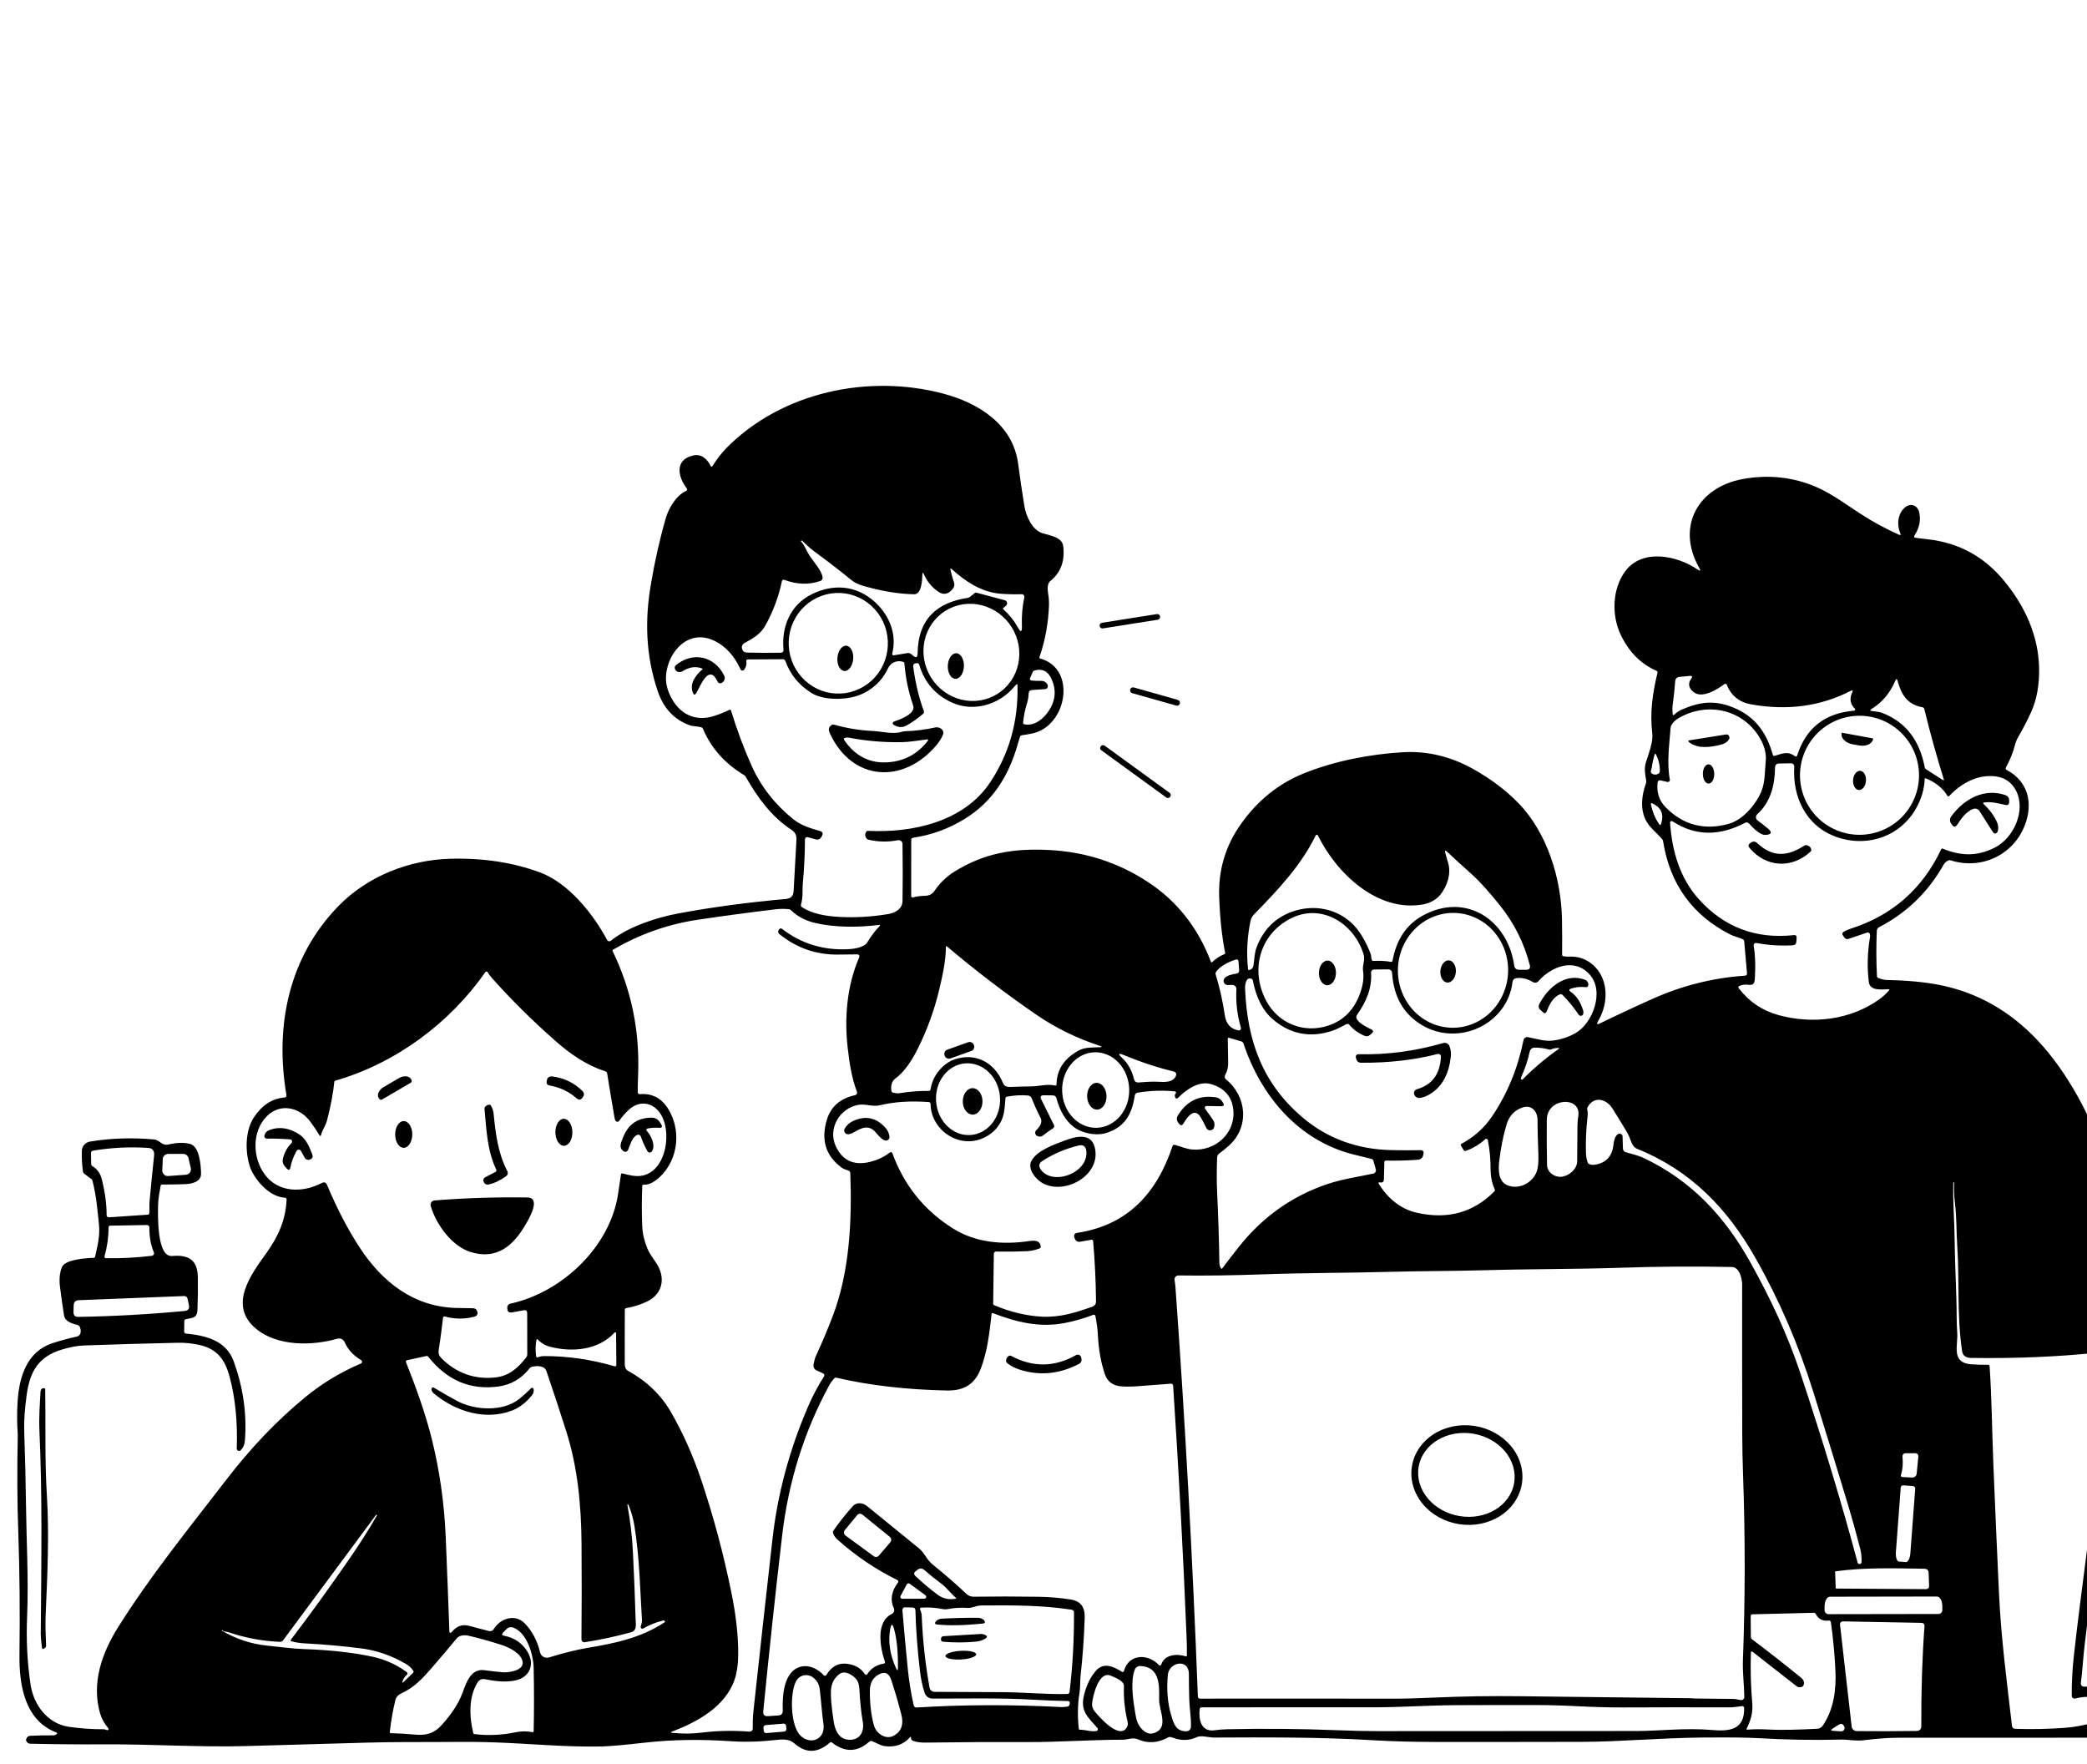 <svg width="155" height="131" viewBox="0 0 155 131" fill="none" xmlns="http://www.w3.org/2000/svg">
<g id="Frame">
<g id="Parent-Group">
<g id="Group-000000">
<path id="Vector" d="M141.136 39.618C140.86 38.959 140.932 38.158 141.486 37.681C141.877 37.346 142.409 37.508 142.532 38.026C142.671 38.61 142.561 39.183 142.2 39.745C142.125 39.863 142.157 39.93 142.295 39.946C142.64 39.986 142.975 40.026 143.298 40.066C145.526 40.335 147.374 41.358 148.843 43.136C150.373 44.987 151.391 47.186 151.442 49.589C151.469 50.86 151.269 51.964 150.843 52.9C150.582 53.475 150.268 54.081 149.9 54.72C149.79 54.911 149.71 55.106 149.657 55.306C149.506 55.886 149.28 56.45 148.978 56.998C148.97 57.013 148.964 57.03 148.962 57.047C148.96 57.065 148.962 57.083 148.967 57.099C148.972 57.116 148.98 57.132 148.991 57.145C149.002 57.158 149.016 57.17 149.031 57.178C150.651 58.038 151.009 59.673 150.381 61.293C149.521 63.511 147.147 64.619 144.868 63.893C144.839 63.883 144.808 63.88 144.778 63.882C144.748 63.884 144.718 63.892 144.691 63.906C144.537 63.982 144.419 64.093 144.336 64.24C143.194 66.262 141.598 67.804 139.55 68.864C139.504 68.888 139.465 68.923 139.438 68.967C139.41 69.011 139.394 69.061 139.391 69.113C139.34 70.236 139.343 71.366 139.401 72.503C139.404 72.564 139.435 72.606 139.492 72.629C139.735 72.728 139.964 72.779 140.179 72.784C141.653 72.81 142.939 72.932 144.038 73.148C146.831 73.698 149.26 75.068 151.325 77.257C153.609 79.676 155.37 83.088 156.442 86.269C157.931 90.69 158.693 95.26 158.726 99.98C158.726 100.028 158.708 100.076 158.676 100.112C158.644 100.149 158.599 100.172 158.551 100.179L156.729 100.415C156.698 100.419 156.669 100.435 156.648 100.458C156.628 100.482 156.616 100.513 156.617 100.545C156.652 104.109 156.662 107.41 156.236 110.764C155.741 114.679 155.273 118.459 154.832 122.102C154.713 123.078 154.668 124.033 154.543 125.001C154.539 125.033 154.542 125.066 154.551 125.097C154.561 125.128 154.577 125.157 154.598 125.181C154.62 125.206 154.646 125.225 154.675 125.238C154.705 125.251 154.737 125.258 154.769 125.258C156.753 125.245 158.915 126.197 159.872 127.97C159.971 128.154 160.136 128.247 160.365 128.248C161.692 128.251 162.951 128.337 164.14 128.506C164.282 128.527 164.357 128.609 164.366 128.752L164.371 128.835C164.372 128.861 164.368 128.887 164.36 128.912C164.351 128.936 164.337 128.959 164.319 128.978C164.301 128.997 164.279 129.012 164.256 129.022C164.232 129.032 164.206 129.038 164.18 129.038C156.604 129.052 148.859 129.058 140.945 129.057C140.256 129.057 139.406 129.119 138.396 129.243C137.807 129.317 137.285 129.179 136.709 129.193C134.693 129.244 132.634 129.207 130.533 129.084C129.758 129.038 128.377 129.024 126.389 129.041C123.44 129.068 120.19 129.355 117.566 129.36C113.892 129.369 110.189 129.371 106.455 129.367C104.958 129.365 103.452 129.328 101.963 129.24C98.063 129.007 94.119 129.023 90.167 129.042C89.801 129.044 89.204 128.861 88.893 129.006C88.334 129.269 87.752 129.289 87.145 129.065C87.069 129.037 86.992 129.016 86.914 129.001C86.865 128.991 86.818 128.999 86.774 129.023C86.005 129.451 85.246 129.5 84.497 129.171C84.123 129.006 83.761 129.203 83.378 129.203C81.006 129.205 78.616 129.388 76.271 129.378C73.911 129.367 71.409 129.38 68.764 129.416C68.452 129.42 68.114 129.397 67.82 129.291C67.709 129.251 67.656 129.171 67.661 129.052C67.664 128.97 67.639 128.96 67.584 129.022C67.097 129.567 66.466 129.785 65.692 129.675C65.353 129.627 65.072 129.416 64.751 129.306C64.684 129.282 64.623 129.294 64.57 129.341C63.672 130.142 62.742 130.164 61.78 129.405C61.733 129.368 61.687 129.369 61.641 129.41C60.742 130.203 59.869 130.232 59.023 129.497C58.853 129.349 58.682 129.259 58.511 129.227C58.288 129.184 58.062 129.176 57.833 129.201C56.647 129.333 55.522 129.399 54.293 129.315C52.038 129.164 49.954 129.185 47.821 129.428C46.282 129.602 45.216 129.695 44.622 129.705C41.969 129.755 39.395 129.497 36.839 129.404C35.818 129.367 34.754 129.355 33.645 129.367C31.485 129.389 29.44 129.352 27.207 129.42C24.224 129.51 21.24 129.595 18.256 129.675C14.765 129.77 11.279 129.526 7.788 129.546C5.984 129.557 4.143 129.542 2.266 129.5C2.127 129.497 2.024 129.434 1.956 129.312C1.934 129.274 1.928 129.235 1.937 129.197C1.983 129.014 2.087 128.918 2.249 128.911C2.799 128.886 3.372 128.874 3.969 128.876C4.059 128.876 4.137 128.845 4.202 128.782C4.261 128.728 4.253 128.687 4.178 128.659C1.849 127.781 1.417 125.157 1.446 122.9C1.488 119.683 1.459 116.688 1.361 113.913C1.271 111.432 1.268 109.122 1.319 106.645C1.32 106.582 1.319 106.52 1.314 106.458C1.261 105.701 1.258 104.918 1.306 104.109C1.42 102.222 2.013 100.375 3.883 99.758C4.463 99.568 5.064 99.404 5.687 99.269C6.049 99.19 6.043 98.792 5.919 98.529C5.89 98.467 5.843 98.427 5.777 98.408C5.38 98.298 4.834 98.176 4.756 97.688C4.659 97.094 4.559 96.384 4.454 95.558C4.393 95.086 4.417 94.527 4.603 94.099C4.854 93.524 6.42 93.431 6.956 93.417C6.982 93.416 7.007 93.407 7.026 93.39C7.046 93.373 7.06 93.351 7.065 93.325C7.244 92.495 7.443 91.797 7.346 90.897C7.227 89.796 7.17 88.903 6.871 87.699C6.857 87.644 6.827 87.598 6.781 87.563L6.252 87.163C6.199 87.124 6.169 87.071 6.16 87.006C6.087 86.468 6.061 85.943 6.081 85.433C6.096 85.094 6.37 84.831 6.696 84.778C8.215 84.529 9.79 84.476 11.423 84.621C11.909 84.664 11.979 85.125 12.548 84.99C13.14 84.851 13.663 84.84 14.116 84.956C14.826 85.139 14.919 86.557 14.933 87.144C14.949 87.783 14.238 87.926 13.734 87.943C13.164 87.963 12.596 87.972 12.03 87.972C12.007 87.972 11.985 87.98 11.967 87.995C11.95 88.01 11.938 88.03 11.934 88.052C11.85 88.523 11.749 88.995 11.741 89.475C11.731 90.129 11.62 93.373 12.778 93.277C14.039 93.171 14.67 93.584 14.694 94.861C14.708 95.65 14.698 96.45 14.665 97.262C14.638 97.945 14.259 97.853 13.783 97.98C13.722 97.996 13.691 98.035 13.69 98.097L13.677 98.887C13.676 98.924 13.689 98.961 13.714 98.989C13.739 99.018 13.774 99.035 13.811 99.039C15.312 99.19 16.802 99.553 17.365 101.122C18.069 103.084 18.344 105.043 18.188 107C18.167 107.282 18.065 107.515 17.882 107.702C17.857 107.726 17.826 107.743 17.791 107.75C17.757 107.756 17.721 107.752 17.689 107.739C17.657 107.725 17.63 107.702 17.611 107.672C17.592 107.643 17.582 107.608 17.583 107.573C17.654 105.577 17.473 103.787 17.041 102.206C16.709 100.988 16.139 100.19 14.84 99.891C14.292 99.766 13.741 99.71 13.187 99.723C10.764 99.776 8.453 99.843 6.252 99.922C5.756 99.939 5.204 100.041 4.594 100.227C2.887 100.745 2.229 101.813 1.985 103.564C1.834 104.638 1.772 105.557 1.799 106.32C1.866 108.217 1.909 110.009 1.929 111.695C1.963 114.485 2.128 117.252 2.014 120.045C1.942 121.789 2.019 123.458 2.273 125.121C2.497 126.603 3.521 128.015 5.123 128.245C5.99 128.37 6.849 128.43 7.701 128.425C7.758 128.423 7.812 128.436 7.863 128.463C7.902 128.483 7.942 128.493 7.985 128.492C8.001 128.492 8.016 128.487 8.029 128.478C8.043 128.469 8.053 128.457 8.059 128.442C8.066 128.428 8.068 128.412 8.065 128.396C8.063 128.381 8.056 128.366 8.046 128.354C7.751 128.014 7.545 127.639 7.428 127.229C6.793 125.007 7.548 122.794 8.778 120.837C11.202 116.979 14.004 113.539 16.792 109.915C18.567 107.609 20.468 105.57 22.716 103.727C23.94 102.726 25.303 101.905 26.803 101.264C26.827 101.254 26.848 101.237 26.863 101.216C26.878 101.194 26.888 101.169 26.889 101.143C26.891 101.117 26.886 101.091 26.874 101.068C26.861 101.044 26.843 101.025 26.82 101.012C26.241 100.668 25.833 100.225 25.599 99.681C25.555 99.578 25.475 99.495 25.374 99.447C25.273 99.399 25.158 99.39 25.05 99.421C23.191 99.957 20.631 99.997 19.044 98.704C16.885 96.946 18.667 94.619 19.809 93.025C20.684 91.802 21.225 90.553 21.286 89.086C21.287 89.069 21.284 89.051 21.278 89.035C21.272 89.018 21.263 89.003 21.251 88.99C21.239 88.978 21.225 88.967 21.209 88.96C21.194 88.953 21.177 88.949 21.159 88.948C20.004 88.903 18.838 87.565 18.532 86.558C18.206 85.484 18.203 83.971 18.864 82.972C19.463 82.067 20.221 81.579 21.137 81.507C21.158 81.505 21.178 81.499 21.197 81.489C21.215 81.479 21.232 81.466 21.245 81.449C21.258 81.432 21.267 81.413 21.272 81.393C21.277 81.373 21.278 81.351 21.275 81.331C20.386 76.146 21.472 71.052 25.138 67.286C27.275 65.094 30.343 63.859 33.451 63.776C35.887 63.711 38.109 64.05 40.115 64.795C42.2 65.57 44.027 67.819 45.096 69.819C45.107 69.841 45.124 69.86 45.144 69.875C45.164 69.89 45.187 69.9 45.211 69.905C45.236 69.91 45.261 69.91 45.285 69.904C45.31 69.898 45.333 69.888 45.352 69.872C46.701 68.806 48.739 68.143 50.397 67.834C52.831 67.379 55.494 67.021 58.384 66.761C58.736 66.729 58.922 66.537 58.941 66.185C59.009 64.917 59.08 63.64 59.153 62.352C59.17 62.042 59.05 61.803 58.792 61.635C57.32 60.677 56.251 59.224 55.381 57.683C55.353 57.636 55.315 57.596 55.269 57.568C53.842 56.713 52.824 55.569 52.214 54.138C52.185 54.07 52.136 54.027 52.066 54.008C51.766 53.922 51.492 53.964 51.179 53.847C50.036 53.421 49.251 52.559 48.824 51.261C47.977 48.688 47.874 46.154 48.335 43.424C48.626 41.697 48.994 40.057 49.441 38.504C49.654 37.761 50.195 36.808 50.964 36.453C50.98 36.446 50.994 36.434 51.006 36.42C51.017 36.407 51.025 36.39 51.029 36.373C51.033 36.355 51.034 36.337 51.03 36.32C51.026 36.302 51.018 36.286 51.007 36.272C50.354 35.435 50.071 34.153 51.476 33.826C52.094 33.681 52.533 34.099 52.785 34.617C52.791 34.628 52.799 34.638 52.809 34.645C52.819 34.651 52.831 34.656 52.843 34.656C52.856 34.657 52.868 34.655 52.879 34.649C52.89 34.644 52.899 34.635 52.906 34.625C53.206 34.156 53.55 33.679 53.944 33.28C58.072 29.1 64.501 27.768 70.035 29.227C72.691 29.927 75.235 31.532 75.617 34.444C75.762 35.542 75.916 36.59 76.08 37.586C76.202 38.326 76.656 39.363 77.433 39.602C77.954 39.764 78.876 39.885 78.961 40.543C79.104 41.649 78.788 42.518 78.012 43.149C77.691 43.413 77.839 43.984 77.881 44.334C77.905 44.534 77.914 44.735 77.908 44.937C77.862 46.28 77.627 47.564 77.205 48.788C77.183 48.851 77.205 48.892 77.269 48.91C80.001 49.669 79.234 53.961 76.641 54.478C76.401 54.526 76.149 54.569 75.885 54.606C75.856 54.611 75.829 54.623 75.807 54.642C75.785 54.66 75.768 54.685 75.759 54.712C75.689 54.917 75.626 55.121 75.568 55.327C74.91 57.637 73.714 59.55 71.638 60.824C70.454 61.551 69.178 62.015 67.812 62.216C67.774 62.222 67.739 62.241 67.714 62.27C67.689 62.299 67.675 62.336 67.676 62.375L67.674 66.551C67.674 66.566 67.677 66.582 67.684 66.595C67.691 66.609 67.701 66.621 67.713 66.63C67.725 66.639 67.739 66.646 67.754 66.649C67.769 66.652 67.784 66.651 67.799 66.647C68.098 66.57 68.407 66.53 68.727 66.525C69.016 66.522 69.245 66.397 69.414 66.148C69.808 65.568 70.299 65.096 70.887 64.731C73.106 63.357 75.234 62.996 77.873 63.124C80.569 63.255 83.022 64.042 85.23 65.485C87.399 66.901 88.968 68.885 89.938 71.437C89.941 71.445 89.945 71.452 89.952 71.458C89.958 71.463 89.966 71.468 89.974 71.469C89.983 71.471 89.992 71.471 90 71.469C90.009 71.466 90.016 71.462 90.023 71.456C90.305 71.19 90.606 70.993 90.927 70.865C90.98 70.844 91.001 70.805 90.989 70.748C90.753 69.583 90.606 68.212 90.548 66.636C90.475 64.668 90.991 62.887 92.097 61.291C93.343 59.492 94.927 58.205 96.847 57.431C99.112 56.52 101.717 56.012 104.175 55.866C105.995 55.758 107.746 56.177 109.43 57.121C110.746 57.861 111.866 58.708 112.791 59.664C114.911 61.856 115.954 65.248 116.006 68.27C116.022 69.197 116.025 70.07 116.017 70.891C116.016 70.967 116.053 71.01 116.129 71.021C116.27 71.043 116.419 71.05 116.574 71.044C117.996 70.986 119.066 72.09 119.22 73.45C119.314 74.272 119.134 75.071 118.681 75.848C118.557 76.061 118.606 76.113 118.827 76.005C120.124 75.371 121.441 74.757 122.779 74.161C124.957 73.189 127.235 72.621 129.61 72.458C129.63 72.456 129.649 72.451 129.667 72.442C129.685 72.433 129.701 72.42 129.714 72.405C129.727 72.39 129.737 72.372 129.743 72.353C129.749 72.334 129.751 72.314 129.75 72.294L129.541 69.909C129.536 69.837 129.5 69.786 129.435 69.755C129.14 69.612 128.806 69.554 128.509 69.405C125.683 67.965 124.019 65.653 123.516 62.469C123.506 62.412 123.482 62.361 123.445 62.317C123.053 61.855 122.517 61.465 122.241 60.932C121.814 60.105 121.911 59.083 122.241 58.19C122.265 58.124 122.273 58.053 122.262 57.983C122.191 57.532 122.097 57.089 122.233 56.64C122.431 55.996 122.79 55.134 122.713 54.476C122.53 52.908 122.728 51.515 123.1 49.969C123.117 49.895 123.091 49.843 123.021 49.814C121.862 49.314 120.976 48.418 120.363 47.127C119.668 45.666 119.747 43.676 120.734 42.387C122.018 40.713 124.593 41.278 126.069 42.289C126.283 42.436 126.326 42.396 126.198 42.17C124.464 39.117 126.105 36.188 129.419 35.58C131.359 35.225 133.199 35.427 134.939 36.188C136.049 36.675 137.11 37.463 138.17 38.153C139.086 38.75 140.041 39.267 141.04 39.713C141.15 39.762 141.182 39.731 141.136 39.618ZM74.722 44.981C74.662 45.038 74.597 45.09 74.528 45.136C74.476 45.17 74.473 45.206 74.518 45.247C74.965 45.655 75.318 46.095 75.577 46.568C75.808 46.99 75.915 46.96 75.897 46.48C75.869 45.743 75.929 45.036 76.076 44.361C76.082 44.333 76.082 44.304 76.075 44.276C76.069 44.248 76.055 44.222 76.037 44.199C76.019 44.177 75.995 44.159 75.969 44.147C75.943 44.135 75.914 44.129 75.885 44.13C75.327 44.145 74.808 44.134 74.329 44.096C72.913 43.986 71.727 43.206 70.679 42.262C70.598 42.189 70.569 42.206 70.59 42.313C70.652 42.612 70.738 42.918 70.847 43.233C70.912 43.421 70.88 43.593 70.749 43.75C70.427 44.137 70.077 44.204 69.7 43.952C69.221 43.632 68.86 43.197 68.616 42.645C68.548 42.491 68.51 42.499 68.504 42.668C68.488 43.082 68.452 44.145 67.889 44.133C66.741 44.112 65.489 43.906 64.133 43.517C63.763 43.411 63.471 43.272 63.258 43.1C62.35 42.36 61.428 41.648 60.491 40.962C60.151 40.713 59.865 40.44 59.57 40.156C59.552 40.138 59.533 40.137 59.514 40.154L59.483 40.182C59.482 40.182 59.481 40.183 59.481 40.185C59.48 40.186 59.479 40.187 59.479 40.188C59.479 40.19 59.479 40.191 59.48 40.193C59.48 40.194 59.481 40.195 59.482 40.196C59.771 40.511 59.893 40.915 60.13 41.275C60.397 41.678 61.076 42.432 61.095 42.909C61.097 42.96 61.082 43.01 61.054 43.052C61.025 43.094 60.984 43.126 60.936 43.143C60.085 43.443 59.187 43.415 58.241 43.061C58.224 43.055 58.206 43.052 58.188 43.053C58.17 43.054 58.152 43.06 58.136 43.068C58.121 43.077 58.107 43.089 58.096 43.104C58.085 43.118 58.078 43.135 58.074 43.153C57.836 44.301 57.425 45.402 56.842 46.457C56.477 47.115 55.899 47.422 55.27 47.769C55.209 47.803 55.16 47.855 55.129 47.919C55.099 47.982 55.089 48.053 55.1 48.122C55.137 48.343 55.264 48.457 55.48 48.464C56.271 48.487 57.113 48.491 58.005 48.475C58.031 48.475 58.057 48.469 58.08 48.458C58.104 48.447 58.125 48.432 58.142 48.412C58.16 48.393 58.173 48.37 58.181 48.345C58.189 48.32 58.192 48.294 58.19 48.268C58.031 46.53 58.695 44.904 60.326 44.112C62.108 43.249 63.91 43.556 65.239 44.966C66.154 45.937 66.603 47.26 66.26 48.541C66.255 48.557 66.255 48.575 66.259 48.591C66.263 48.608 66.272 48.623 66.283 48.636C66.295 48.649 66.309 48.659 66.326 48.664C66.342 48.67 66.36 48.672 66.377 48.669L67.409 48.499C67.467 48.489 67.523 48.497 67.578 48.522C67.651 48.556 67.718 48.602 67.778 48.661C68.023 48.897 68.148 48.844 68.152 48.504C68.18 45.998 69.578 44.742 71.876 44.4C71.937 44.391 71.992 44.367 72.041 44.328L72.385 44.048C72.428 44.013 72.476 44.003 72.531 44.018L74.618 44.575C74.659 44.586 74.696 44.608 74.726 44.638C74.756 44.668 74.778 44.706 74.788 44.747C74.799 44.789 74.798 44.832 74.787 44.873C74.775 44.914 74.753 44.951 74.722 44.981ZM62.448 51.507C62.931 51.483 63.404 51.362 63.841 51.151C64.278 50.941 64.67 50.646 64.994 50.282C65.318 49.918 65.568 49.492 65.73 49.03C65.892 48.568 65.962 48.078 65.937 47.587C65.913 47.097 65.793 46.616 65.585 46.173C65.377 45.729 65.085 45.331 64.726 45.002C64.367 44.672 63.947 44.418 63.492 44.253C63.036 44.088 62.553 44.016 62.069 44.04C61.586 44.065 61.113 44.185 60.676 44.396C60.239 44.606 59.847 44.901 59.523 45.265C59.199 45.629 58.949 46.055 58.787 46.517C58.625 46.979 58.555 47.47 58.58 47.96C58.605 48.45 58.724 48.931 58.932 49.374C59.14 49.818 59.432 50.216 59.791 50.545C60.15 50.875 60.57 51.129 61.025 51.294C61.481 51.459 61.965 51.531 62.448 51.507ZM74.062 51.545C74.456 51.3 74.797 50.979 75.064 50.597C75.332 50.216 75.521 49.783 75.622 49.323C75.722 48.863 75.731 48.385 75.65 47.916C75.568 47.448 75.396 46.997 75.144 46.591C74.892 46.185 74.565 45.831 74.181 45.549C73.798 45.267 73.365 45.063 72.909 44.948C72.452 44.834 71.98 44.811 71.52 44.881C71.059 44.951 70.62 45.113 70.226 45.357C69.832 45.601 69.491 45.923 69.224 46.304C68.956 46.685 68.767 47.118 68.666 47.578C68.566 48.038 68.557 48.516 68.639 48.985C68.721 49.454 68.892 49.904 69.144 50.311C69.396 50.717 69.723 51.071 70.107 51.353C70.49 51.635 70.923 51.839 71.379 51.954C71.836 52.068 72.308 52.091 72.768 52.021C73.229 51.951 73.668 51.789 74.062 51.545ZM54.293 52.769C54.727 54.196 55.239 55.567 55.827 56.882C56.511 58.409 57.543 59.73 58.923 60.845C59.485 61.299 60.211 61.521 60.894 61.715C61.094 61.772 61.146 61.892 61.048 62.075L61.013 62.144C60.917 62.323 60.771 62.387 60.575 62.335L59.981 62.174C59.958 62.168 59.934 62.167 59.91 62.172C59.887 62.176 59.865 62.186 59.846 62.2C59.827 62.215 59.812 62.233 59.801 62.254C59.791 62.275 59.785 62.298 59.785 62.322C59.776 63.491 59.722 64.576 59.625 65.575C59.583 65.991 59.655 66.636 59.488 67.193C59.479 67.223 59.48 67.256 59.491 67.285C59.502 67.315 59.522 67.341 59.548 67.359C60.323 67.883 61.385 68.042 62.321 68.094C63.52 68.159 64.73 68.09 65.953 67.886C66.472 67.802 67.021 67.511 67.03 66.917C67.051 65.586 67.05 64.175 67.029 62.685C67.027 62.49 66.854 62.365 66.668 62.402C65.936 62.543 65.211 62.529 64.494 62.36C64.436 62.347 64.384 62.312 64.35 62.262C64.235 62.094 64.23 61.931 64.332 61.771C64.364 61.723 64.409 61.701 64.467 61.704C67.769 61.868 71.595 61.035 73.542 58.097C74.958 55.965 75.633 53.565 75.569 50.897C75.567 50.797 75.532 50.784 75.463 50.855C75.381 50.942 75.299 51.031 75.218 51.122C74.109 52.366 72.268 52.876 70.73 52.189C69.486 51.633 68.666 50.694 68.271 49.372C68.242 49.278 68.179 49.237 68.082 49.25L68.027 49.257C67.873 49.277 67.806 49.365 67.826 49.52C67.984 50.72 68.246 51.818 68.615 52.812C68.627 52.846 68.629 52.883 68.619 52.918C68.61 52.953 68.591 52.984 68.563 53.008C68.164 53.351 67.761 53.638 67.353 53.868C67.029 54.051 66.699 54.037 66.364 53.826C66.344 53.813 66.327 53.795 66.316 53.773C66.306 53.751 66.301 53.726 66.304 53.702C66.307 53.678 66.316 53.654 66.331 53.635C66.347 53.616 66.367 53.602 66.39 53.593C66.814 53.439 68.04 53.024 67.818 52.388C67.472 51.394 67.256 50.356 67.17 49.273C67.166 49.209 67.133 49.169 67.07 49.151C66.608 49.014 66.152 49.196 65.942 49.651C65.483 50.647 64.596 51.396 63.573 51.706C62.62 51.995 61.114 52.001 60.252 51.456C59.339 50.879 58.691 50.099 58.331 49.093C58.317 49.054 58.291 49.02 58.257 48.996C58.222 48.972 58.182 48.96 58.14 48.96L55.535 48.974C55.519 48.974 55.504 48.978 55.49 48.984C55.475 48.991 55.463 49.001 55.453 49.013C55.442 49.025 55.435 49.039 55.431 49.054C55.426 49.069 55.425 49.085 55.427 49.101C55.463 49.337 55.41 49.548 55.27 49.733C55.253 49.756 55.231 49.774 55.205 49.785C55.18 49.796 55.151 49.801 55.124 49.798C55.096 49.795 55.07 49.785 55.047 49.768C55.025 49.752 55.007 49.73 54.996 49.704C54.585 48.796 53.944 48.014 53.045 47.584C51.115 46.663 49.582 48.424 49.465 50.199C49.432 50.682 49.542 51.182 49.794 51.698C50.432 53.008 51.612 53.642 53.068 53.163C53.46 53.035 53.827 52.886 54.171 52.715C54.182 52.71 54.195 52.707 54.207 52.707C54.22 52.707 54.233 52.709 54.244 52.714C54.256 52.719 54.266 52.727 54.275 52.736C54.283 52.745 54.289 52.757 54.293 52.769ZM77.622 51.179L76.656 51.245C76.489 51.257 76.402 51.347 76.396 51.515C76.387 51.762 76.346 52.006 76.271 52.247C76.125 52.715 76.03 53.19 75.985 53.672C75.98 53.735 76.007 53.774 76.068 53.788C76.977 53.998 77.81 53.099 78.141 52.334C78.418 51.689 78.392 51.031 78.064 50.359C77.801 49.823 77.386 49.636 76.818 49.797C76.793 49.804 76.77 49.817 76.75 49.834C76.73 49.852 76.715 49.873 76.704 49.897L76.497 50.374C76.49 50.391 76.486 50.41 76.487 50.428C76.489 50.447 76.494 50.465 76.504 50.481C76.513 50.498 76.527 50.511 76.542 50.521C76.558 50.531 76.576 50.537 76.595 50.539C76.862 50.564 77.112 50.573 77.343 50.566C77.53 50.561 77.678 50.647 77.787 50.825C77.812 50.864 77.824 50.909 77.824 50.958C77.826 51.014 77.805 51.068 77.768 51.109C77.73 51.151 77.678 51.176 77.622 51.179ZM125.605 50.401C125.717 50.248 125.679 50.181 125.491 50.199L124.715 50.271C124.636 50.279 124.564 50.314 124.509 50.369C124.454 50.425 124.421 50.498 124.416 50.576C124.378 51.13 124.317 51.703 124.235 52.295C124.201 52.529 124.2 52.776 124.23 53.035C124.239 53.12 124.276 53.135 124.341 53.078C124.522 52.919 124.679 52.796 124.906 52.698C126.217 52.133 127.299 51.968 128.705 52.534C130.324 53.186 131.197 54.382 131.666 56.06C131.685 56.129 131.73 56.154 131.799 56.134C132.364 55.969 132.78 55.757 133.316 56.165C133.329 56.175 133.344 56.181 133.36 56.184C133.376 56.187 133.392 56.185 133.408 56.181C133.423 56.176 133.437 56.167 133.448 56.156C133.46 56.144 133.468 56.13 133.473 56.115C134.124 54.069 135.533 52.958 137.701 52.781C137.718 52.78 137.734 52.774 137.748 52.764C137.762 52.754 137.772 52.74 137.778 52.724C137.784 52.708 137.785 52.691 137.781 52.674C137.778 52.658 137.769 52.642 137.757 52.63C137.412 52.284 137.346 51.882 137.561 51.425C137.634 51.271 137.595 51.233 137.444 51.311C135.205 52.462 132.729 52.793 130.016 52.303C129.183 52.152 128.559 51.656 128.254 50.86C128.247 50.843 128.236 50.827 128.223 50.815C128.209 50.802 128.192 50.793 128.175 50.788C128.157 50.782 128.138 50.782 128.12 50.785C128.101 50.788 128.084 50.796 128.069 50.807C127.541 51.207 126.39 51.923 125.758 51.38C125.404 51.075 125.353 50.749 125.605 50.401ZM144.356 57.853C143.816 56.113 143.336 54.378 142.914 52.648C142.907 52.617 142.89 52.59 142.867 52.568C142.844 52.546 142.814 52.532 142.783 52.526C141.664 52.33 141.211 51.597 140.93 50.558C140.888 50.399 140.834 50.395 140.768 50.545C140.371 51.476 139.78 52.179 138.995 52.654C138.865 52.733 138.875 52.783 139.024 52.807C139.282 52.847 139.536 52.847 139.783 52.942C141.597 53.634 142.585 55.067 142.948 56.98C142.96 57.047 142.994 57.098 143.051 57.134L144.272 57.917C144.359 57.973 144.387 57.952 144.356 57.853ZM124.018 57.893C124.023 57.919 124.021 57.944 124.013 57.969C124.005 57.993 123.992 58.015 123.973 58.033C123.955 58.051 123.933 58.063 123.908 58.07C123.884 58.077 123.858 58.077 123.833 58.072L123.32 57.953C123.296 57.947 123.272 57.947 123.248 57.951C123.224 57.956 123.202 57.965 123.182 57.979C123.162 57.993 123.146 58.011 123.133 58.032C123.121 58.053 123.113 58.076 123.11 58.1C123.02 58.843 123.223 59.465 123.719 59.966C125.018 61.275 126.574 61.682 128.385 61.187C129.453 60.893 130.419 59.723 130.809 58.789C131.104 58.086 131.064 57.276 131.14 56.523C131.196 55.951 131.037 55.357 130.661 54.739C129.483 52.804 127.085 52.149 125.002 53.155C124.609 53.345 124.101 53.642 124.068 54.112C123.975 55.362 123.784 56.666 124.018 57.893ZM142.524 57.577C142.524 56.997 142.41 56.422 142.188 55.886C141.966 55.349 141.64 54.862 141.23 54.452C140.819 54.041 140.332 53.715 139.796 53.493C139.259 53.271 138.684 53.157 138.104 53.157C136.932 53.157 135.807 53.623 134.978 54.452C134.149 55.281 133.684 56.405 133.684 57.577C133.684 58.75 134.149 59.874 134.978 60.703C135.807 61.532 136.932 61.998 138.104 61.998C138.684 61.998 139.259 61.883 139.796 61.661C140.332 61.439 140.819 61.113 141.23 60.703C141.64 60.292 141.966 59.805 142.188 59.269C142.41 58.733 142.524 58.158 142.524 57.577ZM122.885 56.049C122.798 56.312 122.73 56.626 122.679 56.99C122.671 57.049 122.656 57.106 122.634 57.161C122.569 57.334 122.619 57.447 122.784 57.5C122.957 57.555 123.101 57.528 123.215 57.418C123.252 57.383 123.274 57.333 123.275 57.282C123.286 56.86 123.192 56.447 122.996 56.041C122.953 55.952 122.916 55.955 122.885 56.049ZM144.174 63.068C144.184 63.048 144.201 63.032 144.222 63.024C144.243 63.016 144.266 63.017 144.287 63.025C145.582 63.559 146.757 63.625 148.099 62.978C149.543 62.28 150.508 60.184 149.715 58.693C149.394 58.088 148.891 57.743 148.206 57.657C146.895 57.495 145.659 58.165 144.776 59.108C144.721 59.167 144.672 59.162 144.63 59.092C144.285 58.526 143.747 58.096 143.019 57.802C143.011 57.799 143.002 57.797 142.994 57.798C142.985 57.799 142.977 57.802 142.97 57.806C142.963 57.811 142.956 57.818 142.952 57.825C142.948 57.833 142.945 57.841 142.945 57.85C142.919 58.591 142.71 59.312 142.317 60.015C141.075 62.243 138.447 63.007 136.146 62.065C134.114 61.234 133.13 59.178 133.258 56.979C133.27 56.782 133.178 56.685 132.981 56.688L132.13 56.704C131.934 56.707 131.835 56.807 131.831 57.003C131.812 58.367 131.485 59.579 130.51 60.473C130.478 60.502 130.452 60.539 130.436 60.58C130.419 60.62 130.411 60.664 130.414 60.708C130.416 60.752 130.428 60.795 130.449 60.834C130.47 60.872 130.499 60.906 130.535 60.932C130.808 61.134 131.057 61.328 131.281 61.514C131.636 61.809 131.587 61.972 131.135 62.006C130.721 62.036 130.185 61.477 129.899 61.155C129.864 61.116 129.816 61.09 129.765 61.08C129.713 61.071 129.66 61.079 129.613 61.104C127.7 62.111 125.923 62.088 124.283 61.036C124.103 60.922 124.022 60.97 124.039 61.182C124.195 63.222 124.76 65.192 126.132 66.734C128.017 68.853 130.384 69.757 133.231 69.448C133.377 69.432 133.444 69.497 133.433 69.642L133.414 69.931C133.401 70.105 133.309 70.196 133.136 70.206C132.232 70.254 131.358 70.2 130.515 70.044C130.302 70.004 130.215 70.091 130.252 70.304C130.358 70.897 130.387 71.624 130.34 72.487C130.319 72.851 130.358 73.214 129.836 73.137C129.604 73.102 129.382 73.133 129.169 73.228C129.154 73.234 129.141 73.244 129.131 73.256C129.121 73.268 129.114 73.282 129.11 73.297C129.106 73.312 129.106 73.328 129.109 73.343C129.112 73.359 129.119 73.373 129.128 73.385C129.901 74.392 130.894 75.061 132.106 75.392C134.631 76.079 137.443 75.748 139.574 74.214C139.83 74.029 140.063 73.819 140.272 73.586C140.352 73.498 140.332 73.458 140.215 73.464C139.733 73.491 138.878 73.597 138.796 72.931C138.662 71.845 138.692 70.726 138.887 69.575C138.9 69.495 138.892 69.418 138.863 69.346C138.848 69.309 138.82 69.281 138.784 69.264C138.749 69.248 138.708 69.246 138.671 69.259L137.298 69.724C137.159 69.772 137.049 69.735 136.968 69.612L136.873 69.469C136.798 69.358 136.818 69.267 136.934 69.198C137.089 69.105 137.257 69.03 137.438 68.973C140.527 67.993 142.773 66.025 144.174 63.068ZM122.609 59.71C122.71 60.258 122.927 60.784 123.244 61.238C123.251 61.248 123.26 61.255 123.27 61.259C123.28 61.264 123.291 61.266 123.303 61.264C123.314 61.263 123.324 61.258 123.333 61.251C123.342 61.244 123.348 61.234 123.352 61.224C123.61 60.483 123.388 59.959 122.686 59.649C122.677 59.645 122.666 59.644 122.656 59.646C122.647 59.647 122.637 59.651 122.629 59.657C122.621 59.663 122.615 59.672 122.612 59.681C122.608 59.69 122.607 59.7 122.609 59.71ZM101.793 70.829C101.847 70.965 101.826 71.134 101.878 71.276C101.9 71.338 101.944 71.368 102.009 71.365C102.473 71.339 102.9 71.362 103.292 71.432C103.368 71.446 103.412 71.415 103.425 71.341C103.711 69.772 104.462 68.655 105.679 67.991C108.879 66.243 111.977 68.323 112.458 71.7C112.489 71.916 112.614 72.024 112.832 72.024H113.346C113.587 72.024 113.677 71.907 113.617 71.673C113.198 70.039 112.461 68.566 111.407 67.252C110.759 66.447 109.996 65.541 109.272 64.898C108.659 64.352 108.062 63.806 107.479 63.259C107.337 63.125 107.291 63.153 107.341 63.343C107.408 63.593 107.479 63.844 107.555 64.095C107.792 64.891 107.481 65.805 106.988 66.429C106.683 66.818 106.189 67.079 105.701 67.166C102.311 67.777 99.263 64.861 97.88 62.047C97.872 62.032 97.861 62.019 97.846 62.009C97.831 62 97.814 61.995 97.797 61.995C97.78 61.995 97.763 62 97.748 62.009C97.733 62.019 97.722 62.032 97.714 62.047C96.645 64.266 94.857 66.155 93.117 67.928C93.011 68.036 92.91 68.22 92.88 68.368C92.627 69.572 92.564 70.77 92.69 71.963C92.697 72.029 92.732 72.053 92.795 72.036C92.966 71.993 93.066 71.883 93.093 71.707C93.17 71.231 93.154 70.798 93.337 70.326C93.836 69.039 94.701 68.17 95.931 67.72C97.588 67.113 99.372 67.49 100.538 68.705C101.015 69.203 101.433 69.91 101.793 70.829ZM58.084 68.986C59.531 70.097 61.19 70.598 63.061 70.49C63.494 70.466 64.206 70.334 64.404 69.999C64.674 69.546 64.979 69.141 65.318 68.784C65.386 68.712 65.372 68.682 65.274 68.694C63.738 68.88 62.019 68.891 60.535 68.545C59.825 68.379 59.226 68.061 58.737 67.591C58.695 67.55 58.645 67.528 58.588 67.522C58.245 67.489 57.919 67.491 57.609 67.529C55.643 67.765 53.712 68.025 51.816 68.307C49.597 68.639 47.498 69.382 45.521 70.537C45.506 70.545 45.495 70.559 45.489 70.576C45.484 70.592 45.486 70.61 45.494 70.625C46.888 73.493 47.521 76.555 47.392 79.809C47.375 80.252 47.365 80.687 47.362 81.114C47.362 81.134 47.366 81.154 47.374 81.173C47.382 81.192 47.394 81.208 47.409 81.222C47.424 81.236 47.442 81.246 47.461 81.253C47.48 81.259 47.501 81.262 47.521 81.26C48.428 81.181 49.134 81.552 49.638 82.372C50.709 84.114 50.291 86.5 48.676 87.677C48.407 87.874 48.118 88.001 47.782 87.982C47.772 87.981 47.762 87.983 47.752 87.986C47.743 87.99 47.734 87.995 47.726 88.002C47.718 88.009 47.712 88.018 47.708 88.027C47.703 88.037 47.701 88.047 47.701 88.057C47.658 89.121 47.657 90.129 47.699 91.081C47.723 91.62 47.85 92.168 48.083 92.728C48.309 93.27 48.715 93.664 48.953 94.189C49.407 95.192 49.05 96.193 48.047 96.665C47.56 96.895 47.047 97.056 46.507 97.148C46.478 97.153 46.453 97.167 46.434 97.189C46.416 97.211 46.405 97.239 46.405 97.267C46.398 98.62 46.396 99.973 46.401 101.328C46.401 101.511 46.466 101.708 46.636 101.801C48.029 102.566 49.095 103.593 49.837 104.882C50.726 106.426 51.477 108.11 52.089 109.934C52.992 112.626 53.735 115.403 54.318 118.265C54.676 120.018 54.845 121.589 54.825 122.975C54.815 123.657 54.727 124.241 54.562 124.728C53.87 126.755 51.787 127.884 49.927 128.595C49.791 128.647 49.796 128.68 49.941 128.694C50.691 128.766 51.376 128.77 52.196 128.667C53.304 128.531 54.463 128.51 55.673 128.603C55.703 128.605 55.732 128.601 55.76 128.591C55.788 128.581 55.814 128.566 55.836 128.546C55.857 128.525 55.874 128.501 55.886 128.474C55.898 128.447 55.904 128.417 55.904 128.388C55.903 127.959 55.909 127.521 55.956 127.091C56.425 122.758 56.897 118.497 57.37 114.306C57.745 110.971 58.623 107.698 60.003 104.488C60.361 103.658 60.759 102.904 61.199 102.227C61.212 102.208 61.219 102.186 61.223 102.164C61.226 102.142 61.225 102.119 61.218 102.097C61.212 102.076 61.201 102.056 61.187 102.039C61.172 102.022 61.154 102.008 61.133 101.999L60.645 101.774C60.565 101.737 60.499 101.675 60.459 101.597C60.418 101.518 60.405 101.429 60.421 101.342C60.458 101.134 60.512 100.887 60.599 100.697C61.081 99.654 61.504 98.653 61.865 97.694C63.101 94.42 63.281 90.656 63.151 87.126C63.149 87.08 63.132 87.035 63.104 86.998C63.075 86.962 63.035 86.935 62.99 86.922C62.796 86.866 62.637 86.812 62.475 86.69C61.319 85.823 60.963 84.649 61.408 83.167C61.703 82.184 62.406 81.573 63.515 81.332C63.541 81.326 63.565 81.315 63.586 81.299C63.607 81.284 63.624 81.263 63.637 81.24C63.65 81.217 63.657 81.192 63.659 81.165C63.66 81.139 63.656 81.113 63.647 81.088C63.247 80.042 63.088 78.939 62.962 77.856C62.695 75.57 62.905 73.183 63.817 71.087C63.827 71.064 63.831 71.039 63.829 71.013C63.826 70.989 63.818 70.964 63.804 70.944C63.79 70.923 63.77 70.906 63.748 70.894C63.726 70.882 63.701 70.876 63.676 70.877C63.201 70.885 62.709 70.891 62.201 70.894C60.583 70.902 59.143 70.393 57.882 69.368C57.794 69.297 57.77 69.209 57.811 69.103C57.826 69.064 57.849 69.028 57.882 68.997C57.946 68.936 58.013 68.933 58.084 68.986ZM107.706 76.323C108.79 76.376 109.852 75.978 110.658 75.216C111.463 74.455 111.947 73.392 112.002 72.263C112.03 71.704 111.951 71.144 111.771 70.618C111.591 70.091 111.313 69.606 110.952 69.192C110.592 68.778 110.157 68.442 109.671 68.204C109.186 67.966 108.66 67.83 108.123 67.803C107.039 67.75 105.977 68.148 105.171 68.91C104.365 69.671 103.882 70.733 103.826 71.863C103.799 72.422 103.878 72.981 104.058 73.508C104.238 74.035 104.516 74.519 104.876 74.933C105.237 75.348 105.672 75.683 106.158 75.922C106.643 76.16 107.169 76.296 107.706 76.323ZM101.234 72.119C101.165 71.663 101.412 71.325 101.266 70.853C100.558 68.569 98.127 67.031 95.825 68.23C93.535 69.423 92.838 72.082 94.05 74.342C94.952 76.023 96.859 76.777 98.682 76.157C99.816 75.771 100.599 74.958 101.03 73.719C101.238 73.126 101.306 72.592 101.234 72.119ZM70.876 78.682C72.468 78.141 73.876 78.909 74.496 80.448C74.587 80.674 74.8 80.735 75.022 80.725C75.553 80.702 76.078 80.687 76.598 80.682C77.182 80.676 77.771 80.483 78.341 80.618C78.425 80.637 78.467 80.605 78.468 80.52C78.484 79.456 79.023 78.627 80.086 78.032C80.571 77.763 81.129 77.795 81.677 77.774C81.866 77.766 81.87 77.733 81.689 77.674C79.959 77.105 78.381 76.33 76.954 75.349C74.676 73.783 72.466 72.093 70.322 70.28C70.316 70.275 70.308 70.271 70.3 70.27C70.293 70.269 70.284 70.27 70.277 70.274C70.27 70.277 70.263 70.282 70.259 70.289C70.254 70.296 70.252 70.304 70.252 70.312C70.244 71.382 70.004 72.447 69.754 73.504C69.405 74.975 68.885 76.415 68.192 77.825C67.664 78.901 67.097 79.661 66.493 80.103C66.196 80.319 66.157 80.685 66.204 81.019C66.212 81.079 66.246 81.119 66.305 81.138C66.489 81.197 66.672 81.211 66.854 81.181C67.546 81.068 68.259 81.014 68.992 81.019C69.019 81.019 69.045 81.01 69.065 80.993C69.085 80.976 69.099 80.952 69.103 80.926C69.212 80.251 69.519 79.679 70.024 79.21C70.294 78.959 70.579 78.783 70.876 78.682ZM90.939 72.655C91.105 72.44 91.572 72.344 91.819 72.307C91.97 72.283 92.04 72.196 92.029 72.044L91.984 71.419C91.974 71.275 91.899 71.225 91.761 71.268C91.307 71.413 90.577 71.753 90.308 72.198C90.275 72.251 90.268 72.308 90.288 72.37C90.587 73.356 90.815 74.374 90.971 75.422C91.064 76.048 91.4 76.415 91.979 76.523C92.006 76.528 92.034 76.526 92.06 76.517C92.086 76.509 92.109 76.493 92.127 76.473C92.145 76.453 92.158 76.428 92.165 76.402C92.171 76.375 92.17 76.347 92.162 76.321C91.887 75.398 91.776 74.446 91.827 73.466C91.829 73.424 91.822 73.382 91.807 73.342C91.792 73.303 91.769 73.267 91.74 73.237C91.71 73.207 91.675 73.183 91.635 73.168C91.596 73.152 91.554 73.145 91.512 73.146L91.198 73.158C91.139 73.159 91.08 73.144 91.029 73.114C90.978 73.084 90.937 73.04 90.91 72.988C90.883 72.935 90.871 72.876 90.877 72.817C90.882 72.758 90.903 72.702 90.939 72.655ZM108.537 84.948C109.477 84.445 110.233 83.77 110.807 82.921C111.941 81.246 112.722 79.356 113.15 77.249C113.166 77.174 113.21 77.109 113.273 77.067C113.336 77.026 113.413 77.011 113.487 77.026C114.089 77.146 114.747 77.358 115.343 77.279C115.929 77.202 116.479 77.022 116.993 76.737C118.275 76.026 119.185 73.652 118.079 72.392C116.933 71.085 115.208 71.782 114.259 72.869C114.208 72.927 114.139 72.965 114.063 72.977C113.987 72.988 113.909 72.973 113.844 72.933C113.433 72.685 113.018 72.589 112.6 72.645C112.532 72.655 112.469 72.686 112.421 72.735C112.373 72.784 112.343 72.847 112.335 72.915C111.962 76.071 108.332 77.74 105.629 76.143C104.257 75.333 103.511 74.047 103.391 72.284C103.379 72.088 103.273 71.99 103.075 71.992L102.086 72.002C101.905 72.004 101.819 72.096 101.83 72.276C101.899 73.44 101.441 74.432 100.786 75.366C100.485 75.798 101.501 76.283 101.849 76.451C102.004 76.526 102.017 76.621 101.889 76.737L101.773 76.843C101.635 76.966 101.482 76.99 101.313 76.915C100.862 76.714 100.496 76.443 100.213 76.103C100.189 76.073 100.155 76.052 100.117 76.044C100.08 76.036 100.041 76.041 100.006 76.058C99.645 76.236 99.29 76.445 98.902 76.568C97.286 77.087 95.838 76.805 94.557 75.722C93.802 75.085 93.299 74.117 93.048 72.82C93.032 72.739 92.984 72.691 92.904 72.674C92.763 72.645 92.662 72.684 92.601 72.79C92.502 72.957 92.459 73.174 92.471 73.442C92.631 77.311 93.769 80.47 96.75 82.998C98.608 84.573 100.843 85.359 103.318 85.414C104.195 85.432 104.916 85.434 105.48 85.419C105.686 85.413 105.766 85.512 105.719 85.714C105.71 85.751 105.705 85.772 105.704 85.775C105.653 85.996 105.516 86.115 105.295 86.131C104.528 86.189 103.736 86.209 102.919 86.192C102.906 86.192 102.892 86.195 102.879 86.2C102.867 86.205 102.855 86.212 102.845 86.222C102.835 86.231 102.828 86.243 102.822 86.255C102.817 86.268 102.814 86.281 102.814 86.295C102.801 86.798 102.789 87.232 102.78 87.597C102.776 87.773 102.687 87.845 102.515 87.813C102.377 87.789 102.345 87.835 102.42 87.953C103.088 89.003 104.011 89.791 105.231 90.067C107.519 90.583 109.438 90.052 110.988 88.476C111.006 88.458 111.018 88.434 111.023 88.409C111.027 88.383 111.024 88.357 111.014 88.333C110.797 87.845 110.704 87.358 110.704 86.826C110.706 86.097 110.639 85.379 110.502 84.671C110.498 84.65 110.488 84.63 110.474 84.614C110.46 84.598 110.442 84.586 110.423 84.58C110.403 84.573 110.381 84.572 110.361 84.576C110.34 84.581 110.321 84.591 110.306 84.605C109.87 85.001 109.388 85.289 108.86 85.47C108.792 85.492 108.74 85.473 108.702 85.412L108.5 85.08C108.494 85.069 108.489 85.057 108.488 85.044C108.486 85.032 108.487 85.019 108.49 85.007C108.494 84.994 108.5 84.983 108.508 84.973C108.516 84.963 108.526 84.954 108.537 84.948ZM23.735 84.33C23.517 83.97 23.293 83.633 23.063 83.321C22.257 82.221 20.787 81.876 19.774 82.942C18.696 84.075 18.761 86.001 19.659 87.218C20.672 88.593 22.468 88.601 23.899 87.858C24.08 87.764 24.209 87.811 24.288 87.999C25.03 89.766 25.842 91.322 26.724 92.665C28.397 95.218 30.721 97.052 33.884 97.137C34.276 97.148 34.69 97.155 35.125 97.158C35.287 97.159 35.391 97.236 35.44 97.389C35.506 97.597 35.435 97.729 35.228 97.786C34.513 97.978 33.782 97.973 33.034 97.771C33.019 97.767 33.004 97.767 32.989 97.769C32.975 97.772 32.961 97.777 32.949 97.786C32.936 97.794 32.926 97.805 32.918 97.818C32.91 97.83 32.905 97.845 32.904 97.859C32.814 98.658 32.706 99.463 32.581 100.277C32.546 100.5 32.607 100.691 32.764 100.85C33.882 101.972 35.215 102.456 36.764 102.301C37.807 102.196 38.47 101.594 39.078 100.813C39.131 100.745 39.16 100.661 39.16 100.575L39.154 97.479C39.154 97.453 39.148 97.426 39.136 97.402C39.125 97.378 39.109 97.357 39.089 97.34C39.068 97.323 39.044 97.311 39.019 97.304C38.993 97.297 38.966 97.296 38.94 97.301L38.013 97.469C37.807 97.507 37.697 97.421 37.682 97.211C37.681 97.191 37.679 97.171 37.675 97.152C37.665 97.077 37.683 97 37.727 96.938C37.77 96.876 37.836 96.832 37.91 96.816C41.691 95.999 45.277 92.654 45.895 88.725C45.978 88.191 46.053 87.688 46.12 87.215C46.121 87.203 46.126 87.191 46.133 87.181C46.139 87.17 46.148 87.162 46.158 87.155C46.168 87.148 46.18 87.144 46.191 87.142C46.203 87.14 46.216 87.141 46.227 87.144C46.474 87.214 46.722 87.269 46.97 87.311C49.33 87.709 49.999 84.33 49.111 82.81C48.559 81.863 47.523 81.677 46.723 82.4C46.451 82.646 46.206 82.926 45.986 83.24C45.971 83.263 45.949 83.281 45.924 83.293C45.899 83.305 45.871 83.311 45.843 83.309C45.816 83.307 45.789 83.299 45.766 83.283C45.742 83.268 45.723 83.247 45.71 83.223C45.679 83.165 45.658 83.104 45.646 83.038C45.447 81.892 45.263 80.785 45.092 79.717C45.087 79.682 45.071 79.648 45.047 79.621C45.024 79.593 44.993 79.573 44.959 79.562C43.55 79.108 42.38 78.299 41.247 77.302C39.559 75.818 37.992 74.266 36.544 72.645C36.422 72.509 36.309 72.357 36.205 72.191C36.197 72.179 36.186 72.168 36.173 72.161C36.16 72.154 36.145 72.15 36.13 72.149C36.115 72.149 36.101 72.153 36.087 72.159C36.073 72.166 36.062 72.176 36.053 72.188C33.409 75.973 29.419 78.958 24.893 80.261C24.876 80.266 24.86 80.276 24.849 80.29C24.837 80.304 24.83 80.321 24.829 80.339C24.75 81.164 24.57 82.121 24.286 83.21C24.18 83.618 23.931 83.91 23.84 84.313C23.837 84.324 23.831 84.333 23.823 84.341C23.815 84.349 23.805 84.354 23.793 84.356C23.782 84.358 23.771 84.356 23.761 84.352C23.75 84.347 23.742 84.34 23.735 84.33ZM91.034 79.742C90.984 79.826 90.961 79.916 90.965 80.011C90.968 80.066 90.991 80.111 91.034 80.146C92.593 81.393 92.819 83.674 91.289 85.066C91.06 85.274 90.812 85.476 90.546 85.671C90.501 85.703 90.464 85.746 90.438 85.795C90.412 85.844 90.397 85.899 90.395 85.955C90.359 86.923 90.359 87.801 90.397 88.589C90.482 90.379 90.537 92.107 90.562 93.775C90.564 93.934 90.603 94.073 90.678 94.19C90.683 94.199 90.69 94.206 90.699 94.211C90.708 94.216 90.717 94.218 90.727 94.219C90.737 94.219 90.747 94.217 90.756 94.213C90.765 94.208 90.773 94.202 90.779 94.194C91.204 93.629 91.621 93.089 92.032 92.572C93.806 90.346 96.004 88.796 98.624 87.924C99.733 87.556 100.855 87.401 101.995 87.157C102.028 87.15 102.059 87.136 102.086 87.117C102.113 87.098 102.136 87.073 102.154 87.045C102.171 87.016 102.183 86.984 102.187 86.951C102.192 86.918 102.19 86.884 102.181 86.852L102.003 86.213C101.982 86.135 101.932 86.086 101.854 86.067C101.436 85.962 101.014 85.858 100.586 85.754C96.491 84.757 93.66 81.441 92.35 77.491C92.339 77.456 92.319 77.424 92.293 77.398C92.266 77.373 92.234 77.354 92.199 77.344L91.296 77.076C91.221 77.054 91.184 77.082 91.185 77.161C91.19 77.736 91.2 78.307 91.214 78.873C91.222 79.154 91.18 79.496 91.034 79.742ZM115.039 77.944C114.693 77.847 114.336 77.799 113.969 77.803C113.885 77.804 113.804 77.833 113.739 77.886C113.674 77.939 113.63 78.012 113.612 78.093C113.482 78.715 113.265 79.364 112.961 80.04C112.954 80.056 112.951 80.074 112.953 80.091C112.954 80.109 112.96 80.125 112.97 80.14C113.009 80.196 113.047 80.205 113.084 80.167C113.87 79.363 114.754 78.614 115.737 77.92C115.826 77.857 115.816 77.826 115.707 77.828C115.529 77.832 115.362 77.867 115.206 77.934C115.153 77.957 115.097 77.96 115.039 77.944ZM81.458 83.758C82.118 83.738 82.743 83.424 83.194 82.884C83.646 82.344 83.887 81.623 83.865 80.879C83.854 80.511 83.779 80.148 83.643 79.812C83.508 79.475 83.316 79.172 83.077 78.918C82.838 78.665 82.557 78.466 82.251 78.334C81.945 78.202 81.618 78.139 81.291 78.149C80.631 78.168 80.007 78.483 79.555 79.023C79.104 79.562 78.863 80.283 78.885 81.027C78.896 81.395 78.971 81.758 79.106 82.095C79.241 82.431 79.434 82.735 79.673 82.989C79.912 83.242 80.192 83.441 80.499 83.573C80.805 83.704 81.131 83.767 81.458 83.758ZM86.005 80.339C86.481 80.364 87.137 80.416 87.344 79.875C87.355 79.845 87.36 79.814 87.359 79.783C87.357 79.751 87.348 79.721 87.334 79.693C87.319 79.665 87.299 79.641 87.274 79.621C87.249 79.602 87.221 79.588 87.19 79.581C85.982 79.29 84.742 78.883 83.471 78.359C83.053 78.187 83.009 78.256 83.339 78.567C83.778 78.978 84.074 79.511 84.227 80.168C84.243 80.236 84.282 80.296 84.338 80.337C84.394 80.378 84.462 80.398 84.532 80.393C85.031 80.359 85.506 80.31 86.005 80.339ZM72.1 84.292C72.729 84.244 73.311 83.917 73.717 83.384C74.123 82.851 74.321 82.155 74.267 81.45C74.213 80.744 73.911 80.087 73.428 79.623C72.945 79.158 72.32 78.924 71.691 78.972C71.062 79.021 70.48 79.348 70.073 79.881C69.667 80.414 69.469 81.109 69.524 81.815C69.578 82.52 69.88 83.177 70.363 83.642C70.846 84.107 71.471 84.34 72.1 84.292ZM87.243 85.024C87.681 85.136 88.081 85.329 88.535 85.369C90.23 85.52 91.777 84.194 91.596 82.414C91.496 81.437 90.941 80.802 89.93 80.51C89.047 80.254 88.122 80.91 87.529 81.496C87.386 81.636 87.296 81.608 87.257 81.411C87.242 81.335 87.263 81.268 87.318 81.212C87.33 81.199 87.339 81.183 87.342 81.166C87.346 81.148 87.344 81.13 87.338 81.114C87.332 81.097 87.321 81.083 87.307 81.072C87.293 81.061 87.276 81.055 87.259 81.053C86.316 80.963 85.394 80.995 84.493 81.149C84.371 81.171 84.301 81.243 84.281 81.366C84.071 82.698 83.59 83.653 82.253 84.114C81.428 84.398 80.357 84.165 79.739 83.69C79.145 83.234 78.719 82.524 78.46 81.558C78.424 81.422 78.335 81.353 78.195 81.351L77.534 81.342C77.296 81.338 77.231 81.442 77.336 81.655L78.282 83.561C78.301 83.6 78.305 83.644 78.294 83.686C78.283 83.727 78.257 83.763 78.221 83.786C77.964 83.952 77.713 84.131 77.468 84.324C77.333 84.43 77.186 84.442 77.027 84.361C76.989 84.342 76.957 84.314 76.932 84.28C76.908 84.246 76.891 84.207 76.885 84.165C76.879 84.124 76.882 84.082 76.895 84.042C76.909 84.002 76.931 83.966 76.961 83.937C77.21 83.692 77.463 83.372 77.274 83.005C77.04 82.549 76.822 82.068 76.621 81.562C76.599 81.506 76.562 81.458 76.515 81.422C76.467 81.386 76.41 81.365 76.351 81.359C75.829 81.316 75.3 81.346 74.765 81.451C74.711 81.462 74.681 81.495 74.677 81.55C74.638 82.029 74.619 82.541 74.467 82.993C74.093 84.091 72.915 84.847 71.719 84.749C70.321 84.637 69.118 83.428 69.115 81.989C69.115 81.953 69.102 81.918 69.077 81.892C69.053 81.866 69.019 81.85 68.984 81.847C67.617 81.748 66.406 81.826 65.352 82.082C64.791 82.218 64.286 81.953 63.734 82.056C62.355 82.313 61.459 83.82 62.08 85.142C62.638 86.332 63.642 86.666 65.093 86.144C65.436 86.02 65.77 85.835 66.095 85.589C66.109 85.578 66.126 85.57 66.144 85.567C66.162 85.564 66.181 85.565 66.198 85.57C66.216 85.575 66.232 85.584 66.245 85.597C66.258 85.609 66.268 85.625 66.274 85.642C67.143 88.028 68.642 89.89 70.77 91.229C72.468 92.298 74.465 92.458 76.454 92.168C76.81 92.117 77.258 92.1 77.295 92.59C77.299 92.65 77.273 92.691 77.218 92.712C76.894 92.836 76.577 92.906 76.266 92.921C75.551 92.953 74.789 92.962 73.98 92.948C73.958 92.948 73.937 92.951 73.916 92.959C73.896 92.967 73.877 92.979 73.862 92.995C73.846 93.01 73.834 93.028 73.825 93.048C73.817 93.068 73.812 93.09 73.812 93.112L73.762 96.814C73.761 96.872 73.787 96.912 73.841 96.935C75.048 97.441 76.232 97.724 77.393 97.784C78.726 97.851 79.904 97.477 81.116 97.047C81.308 96.98 81.403 96.844 81.4 96.641C81.388 95.186 81.317 93.699 81.187 92.181C81.18 92.095 81.133 92.059 81.049 92.073L80.234 92.216C80.027 92.251 79.888 92.171 79.818 91.975L79.8 91.924C79.724 91.714 79.797 91.592 80.019 91.558C83.717 90.99 85.904 88.661 87.084 85.11C87.11 85.032 87.163 85.003 87.243 85.024ZM120.506 84.393L120.535 85.303C120.537 85.364 120.558 85.422 120.595 85.471C120.631 85.519 120.682 85.554 120.74 85.571C121.18 85.701 121.649 85.799 122.066 85.996C125.66 87.696 128.122 90.381 130.016 93.781C131.491 96.429 132.759 99.121 133.709 101.972C135.345 106.879 136.763 111.569 137.963 116.043C137.985 116.124 138.038 116.162 138.122 116.155C138.156 116.153 138.189 116.138 138.213 116.113C138.237 116.088 138.251 116.055 138.253 116.021C138.271 115.678 138.239 115.344 138.155 115.019C137.864 113.879 137.577 112.839 137.293 111.899C136.463 109.14 135.589 106.297 134.672 103.368C133.569 99.843 132.138 96.53 130.379 93.429C128.291 89.747 125.583 86.931 121.58 85.316C121.227 85.173 121.142 84.751 121.01 84.443C120.946 84.29 120.87 84.141 120.782 83.996C120.442 83.429 120.102 82.874 119.761 82.331C119.312 81.615 118.391 81.363 117.911 82.221C117.881 82.275 117.871 82.338 117.883 82.398C117.919 82.566 117.927 82.736 117.908 82.908C117.799 83.836 117.76 84.754 117.79 85.661C117.798 85.891 117.839 86.114 117.914 86.33C117.932 86.384 117.967 86.422 118.018 86.446C118.145 86.501 118.277 86.52 118.416 86.502C119.238 86.394 119.705 85.908 119.814 85.13C119.858 84.831 119.903 84.3 120.241 84.2C120.272 84.192 120.304 84.19 120.335 84.195C120.366 84.201 120.395 84.213 120.421 84.232C120.446 84.25 120.467 84.275 120.482 84.302C120.497 84.33 120.505 84.361 120.506 84.393ZM117.219 82.879C117.46 81.396 114.895 81.491 114.879 83.159C114.869 84.317 114.876 85.44 114.898 86.526C114.909 87.056 115.439 87.43 115.937 87.399C116.466 87.367 117.127 86.865 117.135 86.245C117.147 85.367 117.154 84.493 117.156 83.626C117.156 83.38 117.177 83.131 117.219 82.879ZM111.348 86.219C111.272 86.866 111.261 87.764 111.98 88.036C112.85 88.367 113.813 87.839 114.124 87.027C114.234 86.742 114.276 86.301 114.253 85.703C114.214 84.743 114.193 83.89 114.189 83.144C114.185 82.562 113.763 82.029 113.108 82.239C112.49 82.439 112.084 82.865 111.89 83.517C111.638 84.371 111.457 85.272 111.348 86.219ZM6.866 86.606C7.237 86.834 7.452 87.147 7.56 87.574C7.803 88.546 7.922 89.437 7.918 90.248C7.917 90.27 7.922 90.291 7.93 90.311C7.939 90.331 7.951 90.349 7.967 90.364C7.983 90.379 8.002 90.391 8.022 90.398C8.043 90.405 8.064 90.408 8.086 90.407L10.963 90.211C11.04 90.206 11.082 90.165 11.089 90.088C11.115 89.812 11.081 89.51 11.108 89.219C11.21 88.103 11.323 86.965 11.447 85.805C11.479 85.508 11.341 85.272 11.024 85.252C9.622 85.161 8.245 85.23 6.894 85.459C6.854 85.465 6.819 85.486 6.793 85.516C6.768 85.547 6.755 85.586 6.756 85.626L6.772 86.441C6.773 86.514 6.804 86.569 6.866 86.606ZM12.492 85.698C12.388 85.698 12.288 85.739 12.213 85.811C12.138 85.883 12.094 85.981 12.089 86.085L12.052 86.918C12.05 86.975 12.059 87.031 12.08 87.085C12.101 87.138 12.133 87.186 12.174 87.225C12.214 87.265 12.263 87.296 12.317 87.316C12.37 87.336 12.427 87.344 12.484 87.34L13.807 87.245C13.865 87.241 13.921 87.224 13.972 87.196C14.024 87.168 14.068 87.129 14.102 87.082C14.137 87.035 14.161 86.981 14.173 86.924C14.185 86.867 14.184 86.808 14.171 86.751L13.999 86.009C13.979 85.92 13.928 85.841 13.857 85.784C13.785 85.727 13.696 85.696 13.604 85.696L12.492 85.698ZM147.766 101.456C147.932 103.853 147.943 106.247 148.046 108.766C148.186 112.202 148.326 115.411 148.466 118.395C148.619 121.643 149.049 124.9 149.429 128.181C149.436 128.238 149.463 128.291 149.506 128.33C149.548 128.37 149.604 128.392 149.662 128.394C150.902 128.435 152.13 128.41 153.346 128.319C153.805 128.284 154.248 128.221 154.676 128.128C155.54 127.938 156.559 127.686 157.365 128.004C157.945 128.234 158.529 128.316 159.119 128.25C159.13 128.249 159.14 128.245 159.148 128.238C159.157 128.232 159.164 128.223 159.168 128.213C159.172 128.203 159.173 128.192 159.172 128.181C159.17 128.171 159.166 128.16 159.159 128.152C157.97 126.664 156.016 125.649 154.124 126.141C154.094 126.149 154.063 126.15 154.032 126.144C154.002 126.138 153.973 126.125 153.948 126.106C153.924 126.087 153.903 126.063 153.889 126.035C153.875 126.007 153.868 125.976 153.867 125.945C153.859 124.995 153.91 124.013 154.021 123.001C154.586 117.842 155.373 112.96 155.782 107.926C155.977 105.511 156.04 103.092 155.973 100.67C155.972 100.64 155.965 100.61 155.953 100.583C155.94 100.556 155.922 100.531 155.899 100.512C155.876 100.492 155.85 100.477 155.821 100.468C155.792 100.459 155.762 100.456 155.732 100.46C152.801 100.767 149.687 100.896 146.388 100.848C146.052 100.843 145.778 100.718 145.722 100.344C145.332 97.702 145.532 95.083 145.368 92.625C145.29 91.463 145.327 90.441 145.19 89.33C145.129 88.832 145.11 88.337 145.133 87.845C145.134 87.819 145.121 87.805 145.094 87.805C145.079 87.805 145.072 87.812 145.072 87.826C145.028 89.237 145.158 90.637 145.169 92.096C145.187 94.052 145.319 96.038 145.322 97.914C145.323 98.258 145.336 98.608 145.362 98.964C145.434 99.915 144.881 101.206 146.396 101.32C146.809 101.351 147.23 101.364 147.659 101.358C147.686 101.358 147.712 101.368 147.732 101.386C147.752 101.404 147.764 101.429 147.766 101.456ZM11.426 93.001C11.179 92.428 11.089 91.778 11.094 91.153C11.094 91.13 11.09 91.107 11.081 91.085C11.072 91.064 11.059 91.044 11.042 91.028C11.026 91.011 11.006 90.998 10.984 90.989C10.963 90.981 10.939 90.977 10.916 90.977L8.168 91.027C8.142 91.027 8.117 91.038 8.098 91.056C8.08 91.075 8.069 91.1 8.069 91.126C8.061 91.878 7.959 92.607 7.762 93.311C7.758 93.326 7.757 93.342 7.76 93.358C7.763 93.374 7.77 93.389 7.779 93.401C7.789 93.414 7.801 93.425 7.816 93.432C7.83 93.439 7.845 93.444 7.861 93.444C8.981 93.463 10.118 93.403 11.274 93.264C11.303 93.26 11.331 93.25 11.356 93.234C11.381 93.217 11.401 93.196 11.416 93.17C11.431 93.144 11.44 93.116 11.441 93.087C11.443 93.057 11.438 93.028 11.426 93.001ZM125.755 126.131C125.848 126.139 125.941 126.144 126.036 126.145C126.926 126.158 127.828 126.167 128.743 126.173C128.929 126.173 129.106 126.234 129.291 126.259C129.323 126.264 129.356 126.261 129.387 126.252C129.418 126.242 129.447 126.226 129.472 126.204C129.496 126.183 129.516 126.156 129.529 126.126C129.543 126.096 129.549 126.064 129.549 126.031C129.536 125.094 129.411 124.232 129.446 123.269C129.616 118.734 129.62 114.183 129.458 109.615C129.418 108.504 129.397 107.436 129.395 106.41C129.386 102.616 129.384 98.949 129.387 95.407C129.388 94.978 129.199 94.108 128.629 94.096C125.949 94.037 123.184 94.055 120.334 94.152C117.004 94.264 113.677 94.237 110.348 94.333C107.991 94.402 105.541 94.391 103.245 94.454C100.079 94.54 96.971 94.526 93.833 94.64C91.565 94.722 89.462 94.75 87.525 94.723C87.483 94.722 87.44 94.731 87.401 94.749C87.362 94.766 87.328 94.793 87.3 94.825C87.272 94.858 87.252 94.896 87.241 94.937C87.23 94.978 87.228 95.021 87.235 95.063C87.266 95.246 87.288 95.427 87.301 95.606C88.014 105.48 88.569 115.612 88.965 126.001C88.967 126.041 88.984 126.08 89.013 126.108C89.042 126.136 89.081 126.152 89.121 126.152C93.897 126.145 98.659 126.146 103.406 126.155C104.255 126.156 105.324 126.128 106.613 126.07C108.619 125.98 110.693 125.947 112.836 125.972C116.704 126.017 120.944 126.066 125.557 126.12C125.625 126.121 125.69 126.124 125.755 126.131ZM13.677 96.253L5.852 96.561C5.605 96.57 5.479 96.698 5.473 96.945L5.46 97.448C5.455 97.686 5.571 97.803 5.809 97.8C8.418 97.758 11.05 97.612 13.702 97.362C13.979 97.335 14.088 97.186 14.028 96.916L13.927 96.445C13.914 96.389 13.882 96.339 13.837 96.304C13.791 96.269 13.734 96.251 13.677 96.253ZM61.894 113.68C62.308 113.08 62.785 112.477 63.326 111.87C63.618 111.541 64.079 111.595 64.393 111.851C65.637 112.859 66.918 113.9 68.237 114.976C68.669 115.327 68.82 115.831 69.265 116.189C70.152 116.903 70.987 117.629 71.772 118.369C71.926 118.514 72.11 118.586 72.325 118.582C73.871 118.559 75.468 118.56 77.117 118.586C77.936 118.598 78.733 118.666 79.507 118.788C80.298 118.911 80.585 119.385 80.559 120.163C80.511 121.628 80.41 123.056 80.254 124.446C80.206 124.881 80.245 125.308 80.171 125.75C80.036 126.547 80.019 127.425 80.12 128.384C80.126 128.437 80.155 128.463 80.206 128.461C80.609 128.458 81.034 128.627 81.433 128.556C81.455 128.552 81.477 128.542 81.495 128.527C81.512 128.512 81.526 128.493 81.533 128.471C81.541 128.449 81.543 128.426 81.539 128.403C81.535 128.38 81.525 128.359 81.51 128.341C80.808 127.516 80.192 127.097 80.522 125.832C80.704 125.14 80.981 124.571 81.351 124.125C81.951 123.401 82.697 123.768 83.331 124.16C83.344 124.168 83.358 124.172 83.373 124.174C83.388 124.175 83.402 124.173 83.416 124.167C83.43 124.162 83.442 124.153 83.452 124.142C83.462 124.131 83.469 124.118 83.473 124.104C83.823 122.808 85.278 122.788 86.073 123.664C86.085 123.677 86.1 123.686 86.117 123.691C86.134 123.697 86.152 123.697 86.169 123.693C86.186 123.689 86.202 123.681 86.215 123.669C86.228 123.657 86.238 123.642 86.243 123.625C86.479 122.866 87.415 122.8 88.068 123.009C88.077 123.012 88.087 123.013 88.097 123.011C88.107 123.01 88.116 123.006 88.124 123C88.132 122.994 88.139 122.987 88.144 122.978C88.148 122.969 88.151 122.96 88.151 122.95C88.153 122.514 88.145 122.064 88.127 121.598C87.879 115.449 87.546 109.218 87.127 102.906C87.126 102.885 87.121 102.865 87.112 102.847C87.103 102.829 87.09 102.812 87.075 102.799C87.059 102.785 87.042 102.775 87.022 102.769C87.003 102.762 86.982 102.76 86.962 102.761C86.134 102.827 85.304 102.89 84.472 102.951C83.961 102.988 83.542 102.989 83.216 102.954C82.634 102.891 82.252 102.601 82.07 102.086C81.77 101.234 81.591 100.234 81.534 99.086C81.511 98.63 81.442 98.19 81.359 97.744C81.356 97.726 81.348 97.709 81.338 97.694C81.327 97.679 81.313 97.666 81.297 97.657C81.281 97.648 81.263 97.643 81.245 97.641C81.226 97.64 81.208 97.643 81.19 97.649C80.49 97.919 79.782 98.122 79.067 98.257C77.19 98.614 75.491 98.193 73.738 97.521C73.728 97.517 73.718 97.516 73.707 97.517C73.697 97.518 73.687 97.521 73.678 97.527C73.669 97.532 73.661 97.54 73.656 97.549C73.65 97.558 73.646 97.568 73.645 97.579C73.486 98.984 73.338 100.363 72.833 101.667C72.388 102.816 71.578 103.289 70.34 103.267C67.338 103.209 64.596 102.892 62.112 102.317C62.059 102.304 62.013 102.317 61.974 102.357C61.82 102.514 61.688 102.694 61.578 102.898C59.719 106.324 58.556 110.043 58.087 114.054C57.597 118.256 57.13 122.602 56.687 127.092C56.662 127.351 56.778 127.472 57.037 127.453L57.811 127.399C58.036 127.383 58.144 127.262 58.135 127.038C58.097 125.993 58.178 124.078 59.506 123.773C60.143 123.627 60.767 123.967 61.186 124.42C61.198 124.433 61.213 124.442 61.229 124.449C61.245 124.455 61.263 124.457 61.28 124.455C61.297 124.454 61.314 124.448 61.328 124.439C61.343 124.43 61.355 124.417 61.364 124.402C61.766 123.738 62.31 123.462 62.998 123.576C63.557 123.668 63.967 123.919 64.23 124.33C64.24 124.346 64.253 124.359 64.27 124.368C64.286 124.377 64.305 124.382 64.323 124.382C64.342 124.382 64.361 124.377 64.377 124.368C64.394 124.359 64.407 124.346 64.417 124.33C64.689 123.898 65.1 123.637 65.652 123.547C65.665 123.545 65.678 123.54 65.69 123.532C65.701 123.524 65.711 123.514 65.718 123.502C65.725 123.491 65.729 123.477 65.731 123.464C65.732 123.45 65.73 123.436 65.725 123.423C65.371 122.38 65.013 120.455 66.234 119.86C66.31 119.823 66.368 119.758 66.395 119.679C66.423 119.6 66.419 119.513 66.383 119.436C66.097 118.822 66.2 118.185 66.692 117.526C66.703 117.512 66.71 117.496 66.714 117.478C66.717 117.461 66.717 117.443 66.713 117.425C66.709 117.408 66.701 117.392 66.69 117.378C66.679 117.364 66.664 117.353 66.648 117.345C65.049 116.562 63.566 115.561 62.201 114.342C62.047 114.204 61.937 114.046 61.872 113.868C61.86 113.837 61.856 113.804 61.86 113.772C61.864 113.739 61.876 113.708 61.894 113.68ZM39.934 99.471C39.927 99.464 39.919 99.459 39.91 99.456C39.901 99.454 39.891 99.453 39.882 99.456C39.873 99.458 39.865 99.463 39.858 99.47C39.852 99.477 39.847 99.486 39.846 99.495C39.765 99.891 39.757 100.306 39.82 100.739C39.822 100.752 39.827 100.764 39.834 100.775C39.841 100.785 39.851 100.794 39.862 100.801C39.873 100.807 39.885 100.811 39.898 100.812C39.911 100.813 39.923 100.811 39.935 100.806C40.094 100.743 40.252 100.712 40.41 100.712C42.136 100.704 43.884 100.957 45.653 101.471C45.667 101.475 45.682 101.476 45.697 101.473C45.712 101.471 45.726 101.464 45.738 101.455C45.75 101.446 45.76 101.435 45.766 101.421C45.773 101.408 45.776 101.393 45.776 101.378L45.758 99.018C45.758 99.004 45.754 98.99 45.746 98.978C45.738 98.966 45.726 98.957 45.713 98.952C45.699 98.947 45.685 98.946 45.671 98.95C45.657 98.953 45.644 98.961 45.635 98.972C44.442 100.275 42.483 100.45 40.836 100.013C40.483 99.92 40.182 99.74 39.934 99.471ZM47.584 120.799C47.627 120.626 47.689 120.505 47.678 120.319C47.538 118 47.495 115.624 47.116 113.305C47.026 112.758 46.878 112.239 46.67 111.748C46.665 111.735 46.656 111.728 46.643 111.725C46.636 111.723 46.631 111.723 46.625 111.725C46.601 111.735 46.591 111.752 46.596 111.777C46.809 112.919 46.946 114.078 47.006 115.255C47.088 116.878 47.155 118.536 47.206 120.227C47.221 120.691 47.314 121.102 46.853 121.229C45.753 121.53 44.614 121.774 43.436 121.961C43.405 121.966 43.373 121.964 43.343 121.955C43.312 121.947 43.284 121.931 43.26 121.911C43.236 121.89 43.217 121.865 43.204 121.836C43.191 121.807 43.184 121.776 43.184 121.744C43.206 119.419 43.209 117.06 43.19 114.666C43.168 111.759 42.901 108.97 42.059 106.31C41.597 104.851 41.105 103.357 40.584 101.83C40.434 101.391 39.839 101.423 39.484 101.514C39.427 101.529 39.38 101.56 39.343 101.607C38.732 102.384 37.964 102.837 37.04 102.967C34.947 103.259 33.202 102.523 31.806 100.758C31.769 100.712 31.722 100.695 31.665 100.707L30.22 101.021C30.206 101.024 30.193 101.03 30.182 101.039C30.17 101.047 30.161 101.058 30.154 101.071C30.148 101.083 30.144 101.097 30.143 101.11C30.142 101.124 30.144 101.138 30.149 101.151C30.883 103.004 31.602 104.981 32.069 106.867C32.653 109.22 32.998 111.652 33.104 114.164C33.205 116.568 33.295 118.911 33.376 121.194C33.376 121.209 33.382 121.225 33.391 121.237C33.4 121.25 33.413 121.259 33.428 121.265C33.443 121.27 33.459 121.27 33.474 121.266C33.49 121.262 33.503 121.254 33.514 121.242C33.863 120.828 34.247 120.59 34.827 120.743C35.326 120.874 35.823 121.004 36.318 121.133C36.384 121.15 36.454 121.145 36.517 121.119C36.58 121.093 36.634 121.047 36.669 120.988C37.143 120.199 38.247 119.828 38.963 120.553C39.52 121.118 39.904 121.843 40.115 122.727C40.187 123.028 40.5 123.176 40.784 123.089C41.878 122.754 42.822 122.52 43.617 122.386C45.69 122.038 47.574 121.648 49.351 120.489C49.372 120.474 49.384 120.454 49.388 120.428C49.389 120.41 49.383 120.395 49.37 120.383C49.335 120.349 49.293 120.338 49.245 120.349C48.719 120.481 48.228 120.678 47.77 120.94C47.748 120.953 47.723 120.958 47.698 120.957C47.673 120.955 47.65 120.946 47.63 120.931C47.61 120.916 47.595 120.896 47.587 120.872C47.578 120.849 47.577 120.823 47.584 120.799ZM141.187 109.519C141.151 109.634 141.193 109.694 141.314 109.698L142.027 109.729C142.106 109.732 142.184 109.705 142.244 109.653C142.304 109.601 142.342 109.527 142.349 109.448L142.471 108.218C142.491 108.02 142.401 107.922 142.202 107.923L141.568 107.925C141.369 107.925 141.279 108.024 141.298 108.222C141.345 108.701 141.308 109.133 141.187 109.519ZM142.08 110.366L141.356 110.311C141.309 110.308 141.263 110.323 141.228 110.353C141.192 110.384 141.17 110.427 141.166 110.474L140.805 115.281C140.792 115.458 140.809 115.631 140.853 115.761C140.896 115.891 140.963 115.967 141.038 115.972L141.547 116.011C141.584 116.014 141.622 115.999 141.659 115.968C141.696 115.937 141.731 115.89 141.762 115.829C141.793 115.769 141.82 115.697 141.84 115.616C141.86 115.536 141.874 115.449 141.881 115.361L142.242 110.555C142.245 110.509 142.23 110.463 142.2 110.427C142.169 110.392 142.126 110.37 142.08 110.366ZM64.896 115.576C64.952 115.617 65.022 115.636 65.091 115.628C65.161 115.62 65.224 115.586 65.27 115.533L66.125 114.534C66.149 114.506 66.167 114.474 66.178 114.439C66.189 114.404 66.194 114.367 66.19 114.33C66.187 114.294 66.176 114.258 66.159 114.226C66.142 114.193 66.118 114.164 66.09 114.141L64.048 112.485C63.992 112.438 63.919 112.416 63.846 112.424C63.773 112.431 63.706 112.467 63.66 112.523L62.743 113.637C62.719 113.666 62.701 113.7 62.691 113.736C62.68 113.772 62.677 113.81 62.682 113.848C62.686 113.885 62.699 113.921 62.718 113.954C62.737 113.986 62.763 114.015 62.793 114.037L64.896 115.576ZM21.604 121.773C22.995 119.953 24.452 117.939 25.975 115.732C26.759 114.595 27.435 113.529 28.003 112.531C28.004 112.529 28.004 112.527 28.002 112.526L27.966 112.502C27.95 112.493 27.937 112.495 27.926 112.509L21.023 121.823C20.996 121.859 20.96 121.888 20.92 121.907C20.879 121.927 20.835 121.936 20.79 121.934C19.471 121.877 18.195 121.638 16.964 121.216C16.787 121.155 16.638 121.218 16.509 121.048H16.508L16.482 121.081C16.473 121.094 16.475 121.105 16.489 121.113C17.551 121.727 18.663 122.093 19.824 122.213C20.281 122.26 20.746 122.311 21.219 122.365C21.684 122.42 22.132 122.455 22.562 122.47C24.538 122.538 26.251 122.73 27.703 123.046C28.613 123.245 29.45 123.625 30.215 124.186C30.23 124.197 30.242 124.211 30.251 124.227C30.259 124.244 30.264 124.262 30.265 124.28C30.265 124.299 30.262 124.317 30.254 124.334C30.247 124.351 30.236 124.366 30.222 124.378C30.08 124.497 29.977 124.646 29.91 124.824C29.851 124.985 29.883 125.006 30.005 124.887L30.676 124.237C30.721 124.194 30.727 124.146 30.695 124.092C30.575 123.891 30.391 123.717 30.141 123.571C29.073 122.946 27.951 122.56 26.776 122.414C25.408 122.242 24.011 122.119 22.585 122.044C22.269 122.027 21.956 121.976 21.644 121.892C21.571 121.873 21.558 121.833 21.604 121.773ZM70.993 118.663C70.595 118.324 70.317 117.911 69.889 117.597C69.459 117.28 69.046 116.947 68.65 116.598C68.489 116.457 68.323 116.45 68.152 116.576L68.022 116.672C67.86 116.791 67.852 116.919 67.998 117.057C68.499 117.529 69.034 117.98 69.603 118.411C70.018 118.724 70.476 118.829 70.977 118.727C70.984 118.725 70.99 118.722 70.995 118.717C71 118.712 71.004 118.706 71.005 118.7C71.007 118.693 71.007 118.686 71.004 118.679C71.002 118.673 70.999 118.667 70.993 118.663ZM136.321 116.695C136.3 116.698 136.291 116.71 136.292 116.73L136.337 117.94C136.338 117.964 136.35 117.976 136.374 117.976L143.011 118.021C143.191 118.022 143.279 117.932 143.272 117.751L143.237 116.815C143.228 116.612 143.122 116.509 142.919 116.505C140.537 116.467 138.473 116.407 136.321 116.695ZM67.557 117.614C67.54 117.602 67.521 117.594 67.501 117.59C67.481 117.586 67.461 117.586 67.441 117.591C67.421 117.595 67.402 117.604 67.386 117.616C67.37 117.629 67.356 117.645 67.347 117.663L66.886 118.523C66.874 118.545 66.868 118.569 66.869 118.594C66.87 118.619 66.877 118.643 66.889 118.664C66.902 118.685 66.92 118.703 66.942 118.715C66.964 118.727 66.988 118.733 67.013 118.733L68.648 118.732C68.678 118.731 68.708 118.722 68.732 118.704C68.756 118.686 68.774 118.661 68.784 118.633C68.793 118.604 68.793 118.573 68.784 118.544C68.774 118.516 68.756 118.491 68.732 118.473L67.557 117.614ZM135.804 119.878L143.964 119.865C144.002 119.865 144.04 119.857 144.076 119.842C144.111 119.827 144.143 119.805 144.17 119.778C144.197 119.751 144.218 119.718 144.233 119.683C144.247 119.647 144.255 119.609 144.255 119.571V119.284C144.254 119.093 144.212 118.911 144.137 118.777C144.062 118.643 143.96 118.568 143.855 118.568L135.907 118.581C135.854 118.581 135.803 118.6 135.754 118.636C135.706 118.672 135.662 118.725 135.626 118.792C135.589 118.859 135.56 118.938 135.54 119.025C135.52 119.112 135.51 119.206 135.51 119.3V119.587C135.51 119.625 135.518 119.663 135.533 119.699C135.548 119.734 135.57 119.766 135.597 119.793C135.624 119.82 135.656 119.841 135.692 119.856C135.728 119.87 135.766 119.878 135.804 119.878ZM71.817 119.414C71.353 119.378 70.886 119.407 70.414 119.499C70.27 119.527 70.12 119.524 69.961 119.492C69.478 119.393 68.965 119.36 68.424 119.393C68.408 119.394 68.392 119.398 68.378 119.406C68.365 119.414 68.353 119.426 68.344 119.439C68.336 119.453 68.331 119.468 68.329 119.484C68.328 119.5 68.331 119.516 68.337 119.531C68.406 119.696 68.448 119.82 68.456 120.004C68.528 121.81 68.723 123.59 69.04 125.346C69.055 125.43 69.099 125.506 69.164 125.561C69.23 125.616 69.312 125.647 69.398 125.648C70.998 125.661 72.639 125.668 74.324 125.67C75.982 125.672 77.653 125.844 79.275 125.807C79.315 125.805 79.353 125.79 79.382 125.763C79.411 125.736 79.43 125.7 79.434 125.661C79.666 123.732 79.777 121.76 79.765 119.744C79.764 119.697 79.747 119.651 79.716 119.615C79.685 119.579 79.643 119.556 79.596 119.549C77.396 119.207 75.194 119.213 72.892 119.232C72.48 119.236 72.207 119.444 71.817 119.414ZM69.255 126.147C68.977 126.147 68.749 125.966 68.663 125.699C68.508 125.225 68.395 124.688 68.324 124.089C68.138 122.51 68.025 121.01 67.987 119.59C67.984 119.458 67.916 119.39 67.785 119.386L67.218 119.37C67.191 119.37 67.163 119.375 67.138 119.385C67.113 119.396 67.09 119.411 67.071 119.431C67.052 119.451 67.038 119.475 67.029 119.5C67.02 119.526 67.017 119.554 67.019 119.581C67.15 121.118 67.28 122.536 67.409 123.834C67.511 124.852 67.663 125.793 67.865 126.657C67.875 126.703 67.901 126.743 67.939 126.771C67.976 126.799 68.022 126.813 68.069 126.81C71.575 126.594 75.153 126.583 78.802 126.778C78.894 126.783 79.051 126.772 79.272 126.744C79.311 126.739 79.348 126.722 79.377 126.696C79.406 126.669 79.426 126.634 79.434 126.595L79.455 126.489C79.459 126.47 79.459 126.45 79.454 126.431C79.449 126.412 79.441 126.394 79.428 126.379C79.416 126.364 79.401 126.352 79.384 126.343C79.367 126.335 79.348 126.33 79.328 126.33C78.437 126.314 77.57 126.281 76.728 126.23C74.251 126.084 71.7 126.155 69.255 126.147ZM133.942 125.171C133.9 125.272 133.782 125.315 133.586 125.301C133.542 125.298 133.5 125.282 133.465 125.255L130.154 122.664C130.144 122.656 130.131 122.651 130.118 122.649C130.105 122.648 130.091 122.65 130.079 122.656C130.067 122.661 130.057 122.67 130.05 122.68C130.043 122.691 130.039 122.704 130.039 122.717C129.996 123.973 130.029 125.234 130.14 126.5C130.199 127.181 130.031 127.758 129.727 128.364C129.693 128.431 129.713 128.461 129.788 128.455C130.254 128.418 130.738 128.413 131.242 128.441C132.464 128.506 133.722 128.449 134.945 128.391C135.131 128.382 135.277 128.3 135.382 128.145C136.2 126.94 136.387 125.462 136.313 124.012C136.253 122.796 136.141 121.615 135.977 120.47C135.972 120.434 135.954 120.402 135.925 120.38C135.897 120.358 135.861 120.348 135.825 120.353C135.366 120.409 135.043 120.246 134.855 119.862C134.842 119.835 134.822 119.813 134.797 119.798C134.772 119.783 134.743 119.775 134.714 119.776L130.151 119.889C130.065 119.891 130.022 119.935 130.022 120.02L130.034 121.548C130.034 121.589 130.044 121.629 130.062 121.665C130.081 121.701 130.107 121.733 130.14 121.757C131.365 122.679 132.574 123.627 133.767 124.6C133.971 124.767 134.03 124.957 133.942 125.171ZM142.733 120.524L136.873 120.414C136.842 120.413 136.812 120.419 136.784 120.431C136.756 120.444 136.731 120.461 136.711 120.484C136.69 120.506 136.675 120.533 136.665 120.562C136.656 120.591 136.653 120.621 136.656 120.651L137.521 128.227C137.532 128.319 137.575 128.403 137.644 128.465C137.712 128.527 137.801 128.562 137.894 128.563C139.435 128.578 140.913 128.574 142.33 128.553C142.575 128.549 142.697 128.423 142.694 128.177C142.681 125.59 142.76 123.112 142.932 120.743C142.934 120.715 142.93 120.687 142.921 120.661C142.912 120.635 142.898 120.611 142.879 120.59C142.861 120.57 142.838 120.553 142.813 120.542C142.788 120.531 142.76 120.525 142.733 120.524ZM66.549 123.895C66.64 124.096 66.686 124.087 66.689 123.866C66.702 122.674 66.607 121.712 66.401 120.98C66.284 120.563 66.187 120.568 66.112 120.995C65.95 121.922 66.095 122.889 66.549 123.895ZM37.372 121.239C37.247 121.366 37.272 121.447 37.447 121.483C38.193 121.631 38.759 122.009 39.144 122.614C39.759 123.582 39.359 124.574 38.266 124.802C37.547 124.951 36.761 124.86 36.045 124.714C35.794 124.662 35.606 124.736 35.48 124.934C34.799 126.009 34.846 127.471 35.148 128.701C35.16 128.751 35.192 128.779 35.244 128.786C36.256 128.909 37.283 128.862 38.324 128.644C38.715 128.562 39.122 128.56 39.544 128.638C39.603 128.649 39.633 128.624 39.635 128.564C39.668 127.101 39.668 125.544 39.635 123.892C39.616 122.918 39.168 121.298 38.151 120.887C37.944 120.804 37.763 120.841 37.606 121L37.372 121.239ZM35.972 124.039C36.444 124.105 36.901 124.156 37.343 124.194C37.769 124.229 38.932 124.072 38.813 123.409C38.7 122.773 37.818 122.341 37.21 122.149C36.306 121.862 35.492 121.637 34.769 121.473C34.497 121.412 34.119 121.438 33.923 121.675C33.364 122.353 32.76 123.066 32.111 123.816C31.385 124.654 30.759 125.336 29.793 125.767C29.594 125.856 29.419 126.033 29.366 126.251C29.179 127.022 29.04 127.816 28.949 128.635C28.947 128.645 28.948 128.655 28.951 128.665C28.954 128.675 28.959 128.684 28.966 128.692C28.973 128.7 28.981 128.706 28.991 128.711C29 128.715 29.011 128.718 29.021 128.718C29.643 128.731 30.231 128.765 30.785 128.819C31.636 128.901 32.228 128.752 32.794 128.123C33.44 127.407 34.034 126.593 34.359 125.701C34.624 124.97 34.971 123.9 35.972 124.039ZM88.326 126.235C88.307 125.577 88.297 124.936 88.297 124.312C88.297 123.15 86.817 123.426 86.733 124.394C86.634 125.5 86.717 126.494 86.981 127.376C87.183 128.054 87.342 128.577 88.111 128.575C88.199 128.575 88.284 128.541 88.347 128.48C88.41 128.419 88.447 128.336 88.45 128.248C88.477 127.571 88.346 126.908 88.326 126.235ZM85.639 128.728C86.882 128.384 86.074 127.054 86.089 126.224C86.106 125.145 86.143 123.779 84.673 123.727C84.59 123.724 84.509 123.747 84.439 123.792C84.37 123.837 84.317 123.903 84.286 123.98C83.96 124.805 84.127 126.075 84.269 126.927C84.338 127.351 84.368 127.73 84.575 128.1C84.774 128.458 85.196 128.851 85.639 128.728ZM64.077 127.868C63.936 127.079 63.873 126.263 63.828 125.47C63.811 125.146 63.744 124.906 63.626 124.747C63.371 124.405 62.745 124.014 62.336 124.327C61.956 124.617 61.748 125.021 61.713 125.54C61.684 125.97 61.75 126.728 61.91 127.813C62.018 128.548 62.334 129.217 63.135 129.208C63.892 129.198 64.204 128.574 64.077 127.868ZM64.605 125.537C64.592 126.391 64.685 127.375 64.913 128.158C65.083 128.741 65.788 129.241 66.396 128.895C66.995 128.555 67.111 127.993 66.945 127.346C66.712 126.434 66.46 125.571 66.188 124.755C66.026 124.268 65.737 124.126 65.321 124.328C64.853 124.556 64.615 124.959 64.605 125.537ZM61.159 128.054C61.039 127.201 60.986 126.341 60.886 125.478C60.842 125.097 60.676 124.798 60.389 124.582C59.968 124.264 59.374 124.388 59.127 124.848C58.649 125.744 58.682 128.234 59.503 128.948C60.276 129.625 61.312 129.115 61.159 128.054ZM81.309 127.11C81.654 127.526 83.153 129.243 83.696 128.274C83.763 128.153 83.78 128.018 83.745 127.871C83.527 126.942 83.437 126.063 83.476 125.235C83.495 124.82 82.795 124.576 82.482 124.442C81.611 124.078 81.176 125.911 81.112 126.462C81.084 126.703 81.15 126.92 81.309 127.11ZM89.243 126.797C89.208 126.797 89.174 126.81 89.148 126.833C89.123 126.856 89.106 126.888 89.102 126.922C89.007 127.685 89.195 128.643 90.201 128.502C90.519 128.458 90.828 128.432 91.127 128.425C93.843 128.365 96.545 128.388 99.233 128.494C100.472 128.542 101.542 128.566 102.443 128.566C108.903 128.567 115.283 128.564 121.583 128.556C123.203 128.555 125.182 128.309 127.149 128.481C128.475 128.596 129.565 128.461 129.538 126.848C129.537 126.828 129.533 126.808 129.524 126.79C129.516 126.772 129.504 126.756 129.489 126.742C129.474 126.729 129.456 126.719 129.437 126.713C129.418 126.707 129.397 126.705 129.377 126.707C129.074 126.741 128.785 126.8 128.477 126.8C125.73 126.792 123.09 126.793 120.556 126.805C119.587 126.809 118.458 126.779 117.168 126.715C116.026 126.657 114.956 126.628 113.959 126.627C112.02 126.625 110.056 126.628 108.067 126.638C106.091 126.648 104.131 126.791 102.138 126.794C97.645 126.8 93.346 126.801 89.243 126.797ZM58.384 128.176C58.38 128.127 58.357 128.082 58.32 128.051C58.282 128.019 58.234 128.004 58.185 128.008L56.87 128.118C56.822 128.122 56.776 128.145 56.745 128.183C56.713 128.22 56.698 128.269 56.702 128.317L56.721 128.541C56.725 128.59 56.748 128.635 56.785 128.667C56.823 128.698 56.871 128.714 56.92 128.71L58.235 128.599C58.283 128.595 58.329 128.572 58.36 128.535C58.392 128.497 58.407 128.449 58.403 128.4L58.384 128.176ZM136.098 128.538L136.732 128.582C136.774 128.585 136.817 128.577 136.856 128.558C136.894 128.54 136.927 128.512 136.952 128.476C136.976 128.441 136.991 128.4 136.995 128.358C136.999 128.315 136.992 128.272 136.974 128.234C136.88 128.024 136.75 127.971 136.586 128.076C136.406 128.192 136.221 128.286 136.059 128.418C135.968 128.491 135.981 128.531 136.098 128.538Z" fill="black"/>
<path id="Vector_2" d="M85.921 45.606L81.844 46.252C81.731 46.27 81.654 46.376 81.672 46.489L81.673 46.498C81.691 46.611 81.797 46.688 81.91 46.67L85.987 46.024C86.1 46.007 86.177 45.9 86.159 45.788L86.158 45.778C86.14 45.665 86.034 45.588 85.921 45.606Z" fill="black"/>
<path id="Vector_3" d="M62.195 48.845C62.153 49.363 62.381 49.804 62.705 49.83C63.028 49.856 63.324 49.457 63.366 48.939C63.407 48.422 63.179 47.981 62.856 47.955C62.532 47.929 62.236 48.327 62.195 48.845Z" fill="black"/>
<path id="Vector_4" d="M70.393 49.442C70.374 49.967 70.626 50.403 70.957 50.415C71.287 50.427 71.571 50.011 71.59 49.486C71.609 48.96 71.357 48.525 71.026 48.513C70.696 48.5 70.413 48.916 70.393 49.442Z" fill="black"/>
<path id="Vector_5" d="M52.158 49.724C52.164 49.719 52.169 49.712 52.172 49.705C52.174 49.697 52.175 49.689 52.174 49.681C52.173 49.674 52.169 49.666 52.164 49.66C52.159 49.654 52.153 49.649 52.145 49.647C51.641 49.446 51.156 49.565 50.71 49.839C50.497 49.971 50.225 49.931 50.127 49.677C50.109 49.629 50.106 49.577 50.119 49.527C50.132 49.477 50.16 49.433 50.2 49.4C51.442 48.376 53.044 48.708 53.773 50.151C53.862 50.328 53.84 50.491 53.707 50.639C53.676 50.673 53.639 50.699 53.598 50.717C53.453 50.777 53.348 50.736 53.281 50.595C52.631 49.215 51.973 51.059 51.707 51.481C51.615 51.628 51.535 51.622 51.466 51.464C51.421 51.358 51.394 51.247 51.384 51.133C51.368 50.928 51.405 50.732 51.495 50.547C51.646 50.236 51.867 49.961 52.158 49.724Z" fill="black"/>
<path id="Vector_6" d="M87.478 51.98L84.207 51.054C84.091 51.021 83.972 51.088 83.939 51.203L83.937 51.21C83.905 51.325 83.972 51.445 84.087 51.477L87.358 52.403C87.473 52.435 87.593 52.368 87.625 52.253L87.627 52.247C87.66 52.132 87.593 52.012 87.478 51.98Z" fill="black"/>
<path id="Vector_7" d="M64.828 54.288C65.486 54.319 66.331 54.55 66.95 54.354C67.044 54.324 67.141 54.308 67.241 54.305C67.999 54.28 68.739 54.187 69.46 54.025C69.777 53.955 70.181 54.21 70.027 54.574C69.916 54.837 69.77 55.077 69.59 55.293C67.139 58.256 63.284 58.062 61.626 54.444C61.501 54.17 61.552 53.968 61.779 53.836C61.828 53.807 61.88 53.8 61.934 53.815C62.887 54.084 63.851 54.242 64.828 54.288ZM68.923 54.995C68.929 54.986 68.933 54.976 68.934 54.966C68.935 54.955 68.932 54.944 68.927 54.935C68.921 54.926 68.913 54.919 68.904 54.914C68.894 54.91 68.883 54.908 68.873 54.91C68.216 54.988 67.587 55.11 66.916 55.12C65.594 55.138 64.308 55.026 63.059 54.785C62.958 54.764 62.859 54.769 62.764 54.797C62.666 54.827 62.646 54.885 62.705 54.971C63.539 56.182 64.647 56.727 66.027 56.606C67.222 56.501 68.188 55.964 68.923 54.995Z" fill="black"/>
<path id="Vector_8" d="M139.091 54.837C139.095 54.838 139.099 54.839 139.102 54.842C139.106 54.844 139.109 54.846 139.111 54.85C139.114 54.853 139.115 54.857 139.116 54.861C139.117 54.865 139.117 54.869 139.117 54.873L139.113 54.89C139.098 54.975 139.059 55.053 138.998 55.123C138.938 55.192 138.857 55.25 138.761 55.294C138.665 55.338 138.555 55.367 138.437 55.378C138.32 55.39 138.197 55.385 138.077 55.362L137.574 55.271C137.453 55.249 137.337 55.21 137.231 55.157C137.126 55.105 137.033 55.039 136.959 54.963C136.884 54.888 136.83 54.805 136.798 54.719C136.766 54.632 136.758 54.544 136.773 54.46L136.777 54.444C136.777 54.44 136.778 54.436 136.781 54.433C136.783 54.429 136.785 54.426 136.789 54.424C136.792 54.422 136.796 54.42 136.8 54.419C136.804 54.418 136.808 54.418 136.812 54.419L139.091 54.837Z" fill="black"/>
<path id="Vector_9" d="M126.226 55.451C126.019 55.425 125.567 55.269 125.406 55.072C125.4 55.065 125.396 55.056 125.395 55.046C125.393 55.037 125.394 55.027 125.397 55.019C125.401 55.01 125.407 55.002 125.414 54.996C125.422 54.99 125.431 54.986 125.44 54.985L128.14 54.555C128.343 54.523 128.444 54.609 128.443 54.815C128.443 54.84 128.437 54.863 128.424 54.886C128.31 55.079 128.136 55.21 127.901 55.277C127.271 55.457 126.713 55.515 126.226 55.451Z" fill="black"/>
<path id="Vector_10" d="M86.872 58.886L82.036 55.373C81.949 55.31 81.826 55.329 81.763 55.416L81.744 55.442C81.68 55.53 81.7 55.652 81.787 55.716L86.623 59.229C86.71 59.293 86.833 59.273 86.897 59.186L86.915 59.16C86.979 59.072 86.96 58.95 86.872 58.886Z" fill="black"/>
<path id="Vector_11" d="M126.471 57.481C126.473 57.877 126.663 58.196 126.896 58.195C127.13 58.194 127.317 57.872 127.315 57.477C127.313 57.082 127.122 56.762 126.889 56.763C126.656 56.765 126.468 57.086 126.471 57.481Z" fill="black"/>
<path id="Vector_12" d="M137.627 57.924C137.599 58.319 137.791 58.653 138.056 58.672C138.32 58.69 138.557 58.386 138.584 57.991C138.612 57.597 138.42 57.262 138.156 57.243C137.891 57.225 137.654 57.53 137.627 57.924Z" fill="black"/>
<path id="Vector_13" d="M147.335 59.603C147.325 59.605 147.315 59.61 147.308 59.617C147.3 59.624 147.294 59.633 147.292 59.643C147.289 59.653 147.289 59.663 147.292 59.673C147.294 59.683 147.3 59.692 147.307 59.699C147.776 60.136 148.114 60.593 148.32 61.07C148.415 61.289 148.433 61.512 148.372 61.738C148.363 61.765 148.35 61.79 148.331 61.811C148.211 61.945 148.101 61.936 148.004 61.784L147.011 60.229C146.965 60.158 146.897 60.104 146.818 60.075C146.738 60.046 146.651 60.044 146.571 60.07C146.052 60.234 145.645 60.807 145.365 61.243C145.242 61.435 145.112 61.439 144.975 61.256L144.918 61.177C144.859 61.099 144.827 61.004 144.826 60.906C144.826 60.808 144.857 60.712 144.914 60.633C145.893 59.291 147.407 58.511 148.962 59.057C149.037 59.083 149.102 59.132 149.148 59.197C149.194 59.262 149.219 59.339 149.219 59.418V59.555C149.22 59.745 149.127 59.82 148.94 59.779C148.431 59.669 147.852 59.507 147.335 59.603Z" fill="black"/>
<path id="Vector_14" d="M130.515 62.62C131.66 63.693 132.762 63.608 134.006 62.8C134.032 62.783 134.061 62.772 134.092 62.767C134.123 62.762 134.154 62.763 134.184 62.77C134.367 62.812 134.48 62.918 134.522 63.086C134.528 63.113 134.527 63.142 134.519 63.169C134.511 63.195 134.497 63.219 134.477 63.238C133.082 64.54 131.156 64.429 129.933 62.969C129.826 62.841 129.839 62.727 129.973 62.627L130.019 62.593C130.193 62.465 130.358 62.474 130.515 62.62Z" fill="black"/>
<path id="Vector_15" d="M97.955 72.245C97.946 72.75 98.222 73.164 98.571 73.17C98.921 73.176 99.211 72.772 99.22 72.267C99.228 71.761 98.953 71.347 98.603 71.341C98.254 71.335 97.964 71.739 97.955 72.245Z" fill="black"/>
<path id="Vector_16" d="M106.976 72.102C106.941 72.557 107.169 72.946 107.487 72.971C107.804 72.995 108.09 72.646 108.125 72.191C108.16 71.735 107.931 71.347 107.613 71.322C107.296 71.298 107.011 71.647 106.976 72.102Z" fill="black"/>
<path id="Vector_17" d="M116.598 73.613C117.013 73.895 117.31 74.288 117.49 74.793C117.55 74.955 117.641 75.135 117.58 75.313C117.569 75.346 117.549 75.376 117.522 75.398C117.494 75.42 117.462 75.434 117.427 75.439C117.392 75.444 117.356 75.438 117.324 75.424C117.292 75.409 117.264 75.386 117.245 75.356C116.884 74.818 116.483 74.327 116.041 73.883C116.017 73.859 115.987 73.843 115.954 73.836C115.921 73.829 115.887 73.832 115.856 73.844C115.335 74.058 115.07 74.613 114.866 75.119C114.808 75.264 114.721 75.285 114.604 75.181L114.388 74.99C114.332 74.941 114.295 74.874 114.281 74.802C114.268 74.729 114.279 74.653 114.312 74.588C114.964 73.315 116.272 72.225 117.708 72.76C117.858 72.814 117.945 72.93 117.969 73.106C117.972 73.134 117.969 73.162 117.961 73.188C117.952 73.215 117.937 73.239 117.918 73.258C117.899 73.278 117.875 73.293 117.849 73.302C117.823 73.312 117.795 73.315 117.768 73.312C117.359 73.267 116.976 73.311 116.617 73.445C116.601 73.451 116.586 73.461 116.576 73.475C116.565 73.489 116.558 73.505 116.556 73.522C116.554 73.54 116.557 73.558 116.564 73.574C116.572 73.59 116.583 73.603 116.598 73.613Z" fill="black"/>
<path id="Vector_18" d="M71.904 77.404L70.355 77.955C70.182 78.017 70.091 78.208 70.153 78.382L70.16 78.403C70.222 78.577 70.413 78.667 70.587 78.606L72.135 78.054C72.309 77.992 72.4 77.801 72.338 77.628L72.33 77.607C72.268 77.433 72.077 77.342 71.904 77.404Z" fill="black"/>
<path id="Vector_19" d="M106.778 78.274C105.038 78.724 103.145 78.941 101.099 78.926C100.901 78.925 100.777 78.829 100.725 78.639C100.72 78.621 100.715 78.603 100.711 78.586C100.66 78.386 100.737 78.288 100.942 78.294C103.022 78.341 105.105 78.064 107.191 77.462C107.282 77.436 107.38 77.445 107.465 77.487C107.551 77.529 107.617 77.602 107.651 77.69C107.748 77.939 107.781 78.198 107.751 78.47C107.626 79.632 107.186 80.701 106.123 81.302C105.904 81.426 105.683 81.505 105.462 81.539C105.374 81.553 105.284 81.535 105.207 81.49C105.129 81.445 105.07 81.374 105.038 81.29C104.972 81.112 105.053 80.947 105.237 80.892C106.37 80.564 106.963 79.755 107.016 78.465C107.017 78.436 107.011 78.406 106.999 78.379C106.987 78.352 106.968 78.329 106.945 78.31C106.922 78.291 106.895 78.278 106.866 78.272C106.837 78.266 106.807 78.267 106.778 78.274Z" fill="black"/>
<path id="Vector_20" d="M28.376 81.656C28.339 81.678 28.295 81.684 28.253 81.673C28.212 81.662 28.176 81.635 28.154 81.599L28.121 81.541C28.052 81.424 28.052 81.274 28.12 81.123C28.187 80.973 28.318 80.834 28.482 80.738L29.647 80.059C29.811 79.963 29.996 79.918 30.16 79.933C30.324 79.947 30.455 80.021 30.523 80.138L30.557 80.194C30.568 80.213 30.575 80.233 30.578 80.254C30.58 80.275 30.579 80.297 30.573 80.317C30.568 80.338 30.558 80.357 30.545 80.374C30.532 80.391 30.516 80.405 30.498 80.416L28.376 81.656Z" fill="black"/>
<path id="Vector_21" d="M42.834 81.575C42.231 81.042 41.582 80.757 40.812 80.613C40.639 80.581 40.569 80.478 40.6 80.305L40.611 80.247C40.653 80.017 40.79 79.916 41.022 79.945C41.887 80.056 42.626 80.409 43.24 81.005C43.401 81.16 43.411 81.325 43.272 81.501L43.243 81.539C43.119 81.695 42.983 81.707 42.834 81.575Z" fill="black"/>
<path id="Vector_22" d="M80.74 81.431C80.754 81.98 81.088 82.416 81.486 82.406C81.884 82.395 82.195 81.942 82.18 81.394C82.166 80.845 81.832 80.409 81.434 80.419C81.036 80.43 80.725 80.883 80.74 81.431Z" fill="black"/>
<path id="Vector_23" d="M71.505 81.797C71.506 82.34 71.835 82.779 72.239 82.778C72.643 82.778 72.97 82.337 72.969 81.795C72.968 81.252 72.64 80.813 72.235 80.814C71.831 80.814 71.504 81.255 71.505 81.797Z" fill="black"/>
<path id="Vector_24" d="M89.501 82.34L90.07 83.139C90.204 83.33 90.234 83.535 90.158 83.756C90.135 83.822 90.098 83.868 90.045 83.894C89.835 83.998 89.677 83.944 89.573 83.732C89.459 83.495 89.337 83.261 89.207 83.029C88.771 82.241 88.256 82.81 87.898 83.428C87.795 83.606 87.682 83.612 87.559 83.448L87.49 83.355C87.438 83.285 87.408 83.202 87.404 83.115C87.399 83.029 87.42 82.943 87.465 82.868C88.121 81.769 89.065 81.311 90.296 81.494C90.501 81.525 90.66 81.629 90.772 81.804L90.832 81.897C90.944 82.074 90.896 82.16 90.687 82.156L89.609 82.138C89.585 82.137 89.562 82.144 89.541 82.156C89.521 82.168 89.504 82.185 89.493 82.206C89.482 82.227 89.477 82.251 89.478 82.274C89.48 82.298 89.488 82.321 89.501 82.34Z" fill="black"/>
<path id="Vector_25" d="M36.807 87.03C36.834 87.016 36.854 86.993 36.864 86.965C36.874 86.936 36.873 86.905 36.86 86.878C36.205 85.468 36.143 84.138 35.984 82.358C35.978 82.301 35.993 82.25 36.029 82.205C36.105 82.107 36.205 82.052 36.329 82.042C36.391 82.036 36.437 82.061 36.467 82.117C36.577 82.323 36.641 82.512 36.658 82.687C36.807 84.168 36.976 85.638 37.677 86.971C37.711 87.035 37.721 87.109 37.704 87.179C37.687 87.25 37.646 87.312 37.587 87.354C37.139 87.677 36.699 87.883 36.268 87.972C36.224 87.982 36.178 87.98 36.135 87.968C36.092 87.956 36.052 87.933 36.019 87.902C35.839 87.731 35.86 87.521 36.067 87.414C36.317 87.285 36.563 87.157 36.807 87.03Z" fill="black"/>
<path id="Vector_26" d="M48.075 83.817C48.059 83.82 48.044 83.828 48.032 83.839C48.02 83.85 48.011 83.864 48.006 83.88C48.001 83.896 48 83.912 48.004 83.929C48.007 83.945 48.015 83.96 48.026 83.972C48.349 84.314 48.715 85.067 48.415 85.51C48.397 85.537 48.371 85.559 48.342 85.574C48.313 85.589 48.28 85.596 48.248 85.595C48.215 85.594 48.183 85.584 48.155 85.567C48.127 85.55 48.104 85.526 48.087 85.497C47.886 85.139 47.724 84.778 47.599 84.414C47.589 84.385 47.573 84.359 47.552 84.337C47.531 84.315 47.506 84.297 47.478 84.286C47.45 84.275 47.419 84.269 47.389 84.271C47.359 84.272 47.33 84.28 47.303 84.293C46.933 84.481 46.795 85.043 46.645 85.406C46.633 85.435 46.614 85.461 46.591 85.482C46.568 85.504 46.541 85.52 46.511 85.53C46.481 85.54 46.45 85.543 46.419 85.539C46.388 85.535 46.358 85.525 46.331 85.508C45.911 85.247 46.139 84.826 46.266 84.494C46.639 83.511 47.345 83.014 48.384 83.004C48.647 83.002 48.85 83.111 48.996 83.329L49.089 83.468C49.225 83.675 49.17 83.771 48.924 83.756C48.62 83.737 48.337 83.758 48.075 83.817Z" fill="black"/>
<path id="Vector_27" d="M64.997 84.051C64.129 83.131 63.273 84.561 62.791 84.167C62.743 84.127 62.711 84.071 62.699 84.009C62.688 83.947 62.699 83.883 62.73 83.828C62.88 83.567 63.086 83.376 63.347 83.257C64.303 82.819 65.123 83.004 65.806 83.812C65.947 83.979 66.033 84.18 66.063 84.414C66.07 84.475 66.056 84.537 66.023 84.588C65.989 84.64 65.939 84.678 65.88 84.696C65.568 84.791 65.188 84.253 64.997 84.051Z" fill="black"/>
<path id="Vector_28" d="M41.248 84.097C41.253 84.651 41.54 85.097 41.888 85.094C42.236 85.091 42.515 84.64 42.51 84.086C42.505 83.532 42.219 83.085 41.87 83.088C41.522 83.091 41.244 83.543 41.248 84.097Z" fill="black"/>
<path id="Vector_29" d="M29.348 84.248C29.346 84.797 29.63 85.242 29.98 85.244C30.331 85.245 30.618 84.801 30.62 84.252C30.622 83.704 30.338 83.258 29.987 83.257C29.636 83.255 29.35 83.699 29.348 84.248Z" fill="black"/>
<path id="Vector_30" d="M21.646 84.894C21.668 84.872 21.683 84.844 21.689 84.814C21.696 84.783 21.694 84.752 21.683 84.723C21.672 84.694 21.653 84.668 21.628 84.65C21.603 84.631 21.574 84.62 21.543 84.618C20.956 84.571 20.384 84.552 19.824 84.563C19.795 84.564 19.766 84.558 19.74 84.545C19.714 84.533 19.691 84.515 19.673 84.492C19.655 84.469 19.642 84.442 19.636 84.414C19.63 84.385 19.631 84.356 19.638 84.327C19.688 84.128 19.816 83.991 20.023 83.916C20.762 83.649 21.507 83.766 22.257 84.268C22.747 84.597 22.984 85.197 23.191 85.728C23.27 85.93 23.199 86.063 22.976 86.128C22.912 86.147 22.844 86.144 22.782 86.118C22.72 86.093 22.668 86.047 22.636 85.988L22.354 85.476C22.337 85.448 22.314 85.424 22.286 85.407C22.257 85.39 22.225 85.381 22.192 85.381C22.159 85.381 22.126 85.389 22.098 85.406C22.069 85.422 22.046 85.446 22.029 85.475C21.803 85.872 21.651 86.276 21.572 86.688C21.528 86.914 21.431 86.94 21.28 86.765L21.146 86.609C21.079 86.531 21.031 86.438 21.008 86.337C20.985 86.236 20.987 86.13 21.013 86.03C21.134 85.576 21.345 85.198 21.646 84.894Z" fill="black"/>
<path id="Vector_31" d="M81.304 85.2C81.832 87.3 79.009 88.826 77.369 87.829C76.901 87.545 76.295 86.808 76.601 86.218C77.004 85.446 78.279 85.004 79.113 84.69C79.884 84.398 81.028 84.107 81.304 85.2ZM80.117 85.07C79.15 85.3 78.248 85.688 77.409 86.226C76.995 86.492 77.24 86.858 77.507 87.085C78.497 87.926 80.683 87.075 80.689 85.64C80.691 85.271 80.561 84.964 80.117 85.07Z" fill="black"/>
<path id="Vector_32" d="M34.956 92.985C33.578 92.561 32.403 90.971 31.989 89.566C31.975 89.52 31.972 89.471 31.98 89.424C31.987 89.376 32.005 89.331 32.032 89.292C32.06 89.252 32.095 89.219 32.137 89.195C32.178 89.171 32.225 89.156 32.273 89.152C34.578 88.969 36.874 88.896 39.163 88.932C40.243 88.95 39.236 90.6 39.003 90.996C38.088 92.555 36.862 93.571 34.956 92.985Z" fill="black"/>
<path id="Vector_33" d="M80.105 101.309C78.644 102.061 77.169 102.191 75.678 101.699C75.354 101.592 75.064 101.437 74.808 101.235C74.728 101.173 74.7 101.092 74.723 100.993C74.752 100.868 74.814 100.774 74.908 100.71C74.971 100.667 75.035 100.663 75.1 100.699C76.713 101.563 78.319 101.543 79.919 100.636C79.953 100.617 79.99 100.606 80.028 100.604C80.067 100.602 80.106 100.608 80.141 100.623C80.177 100.638 80.209 100.661 80.234 100.69C80.259 100.719 80.278 100.753 80.288 100.79C80.296 100.817 80.302 100.838 80.306 100.853C80.362 101.059 80.296 101.211 80.105 101.309Z" fill="black"/>
<path id="Vector_34" d="M38.568 103.893C38.871 103.649 39.163 103.383 39.446 103.097C39.46 103.083 39.477 103.073 39.496 103.068C39.516 103.063 39.536 103.063 39.555 103.069C39.574 103.074 39.591 103.085 39.604 103.099C39.617 103.114 39.627 103.132 39.63 103.151C39.635 103.178 39.638 103.204 39.639 103.23C39.644 103.38 39.604 103.508 39.518 103.613C39.076 104.158 38.587 104.536 38.051 104.747C36.075 105.522 33.814 104.838 32.186 103.456C32.102 103.384 32.054 103.289 32.043 103.17C32.041 103.148 32.046 103.126 32.056 103.106C32.065 103.087 32.081 103.07 32.099 103.058C32.118 103.046 32.14 103.04 32.162 103.04C32.184 103.039 32.206 103.045 32.225 103.057C32.81 103.41 33.371 103.732 33.908 104.023C35.249 104.751 37.355 104.865 38.568 103.893Z" fill="black"/>
<path id="Vector_35" d="M3.119 122.383C3.055 121.875 3.025 121.549 3.027 121.406C3.08 115.371 3.139 110.981 2.928 106.238C2.884 105.283 2.956 104.313 3.009 103.358C3.019 103.194 3.1 103.105 3.252 103.092C3.265 103.091 3.279 103.092 3.292 103.097C3.305 103.101 3.317 103.108 3.327 103.117C3.337 103.127 3.345 103.138 3.351 103.15C3.356 103.163 3.359 103.176 3.359 103.19C3.399 105.843 3.318 108.438 3.485 111.128C3.661 113.952 3.515 117.165 3.393 119.852C3.358 120.634 3.39 121.441 3.422 122.213C3.425 122.297 3.39 122.361 3.318 122.404L3.247 122.446C3.172 122.49 3.129 122.469 3.119 122.383Z" fill="black"/>
<path id="Vector_36" d="M113.033 110.166C112.96 110.645 112.783 111.104 112.511 111.516C112.238 111.927 111.876 112.284 111.445 112.566C111.014 112.847 110.523 113.048 109.999 113.156C109.476 113.265 108.93 113.279 108.393 113.198C107.856 113.116 107.339 112.942 106.87 112.683C106.402 112.425 105.992 112.088 105.664 111.691C105.335 111.295 105.095 110.847 104.957 110.373C104.818 109.899 104.784 109.409 104.857 108.929C104.929 108.45 105.107 107.991 105.379 107.579C105.652 107.168 106.014 106.811 106.444 106.529C106.875 106.248 107.367 106.047 107.89 105.939C108.414 105.83 108.96 105.816 109.497 105.897C110.034 105.979 110.551 106.153 111.019 106.412C111.488 106.67 111.898 107.007 112.226 107.404C112.554 107.8 112.795 108.248 112.933 108.722C113.072 109.196 113.105 109.686 113.033 110.166ZM112.456 110.135C112.593 109.324 112.351 108.483 111.783 107.797C111.214 107.111 110.366 106.636 109.425 106.477C108.484 106.318 107.527 106.487 106.765 106.948C106.002 107.409 105.497 108.124 105.36 108.934C105.223 109.745 105.465 110.586 106.033 111.272C106.602 111.958 107.45 112.433 108.391 112.592C109.332 112.751 110.289 112.582 111.051 112.121C111.814 111.66 112.319 110.946 112.456 110.135Z" fill="black"/>
<path id="Vector_37" d="M72.992 120.577C71.628 120.716 70.489 120.738 69.574 120.643C69.452 120.63 69.419 120.569 69.473 120.459C69.49 120.423 69.514 120.393 69.546 120.369C69.662 120.273 69.806 120.217 69.956 120.21C70.862 120.163 71.751 120.142 72.626 120.147C72.781 120.148 72.922 120.196 73.049 120.29C73.071 120.305 73.088 120.324 73.102 120.346C73.192 120.483 73.155 120.56 72.992 120.577Z" fill="black"/>
<path id="Vector_38" d="M72.818 121.351C72.958 121.342 73.089 121.373 73.21 121.444C73.379 121.541 73.3 121.66 72.972 121.8C72.833 121.86 72.688 121.898 72.536 121.913C71.714 121.995 70.879 121.999 70.03 121.924C69.99 121.921 69.952 121.902 69.925 121.871C69.898 121.841 69.884 121.801 69.886 121.76L69.889 121.709C69.894 121.586 69.958 121.521 70.08 121.513L72.818 121.351Z" fill="black"/>
<path id="Vector_39" d="M71.379 123.243C72.009 123.207 72.512 123.034 72.502 122.857C72.492 122.68 71.972 122.566 71.342 122.602C70.712 122.638 70.21 122.811 70.22 122.988C70.23 123.165 70.749 123.279 71.379 123.243Z" fill="black"/>
</g>
</g>
</g>
</svg>
